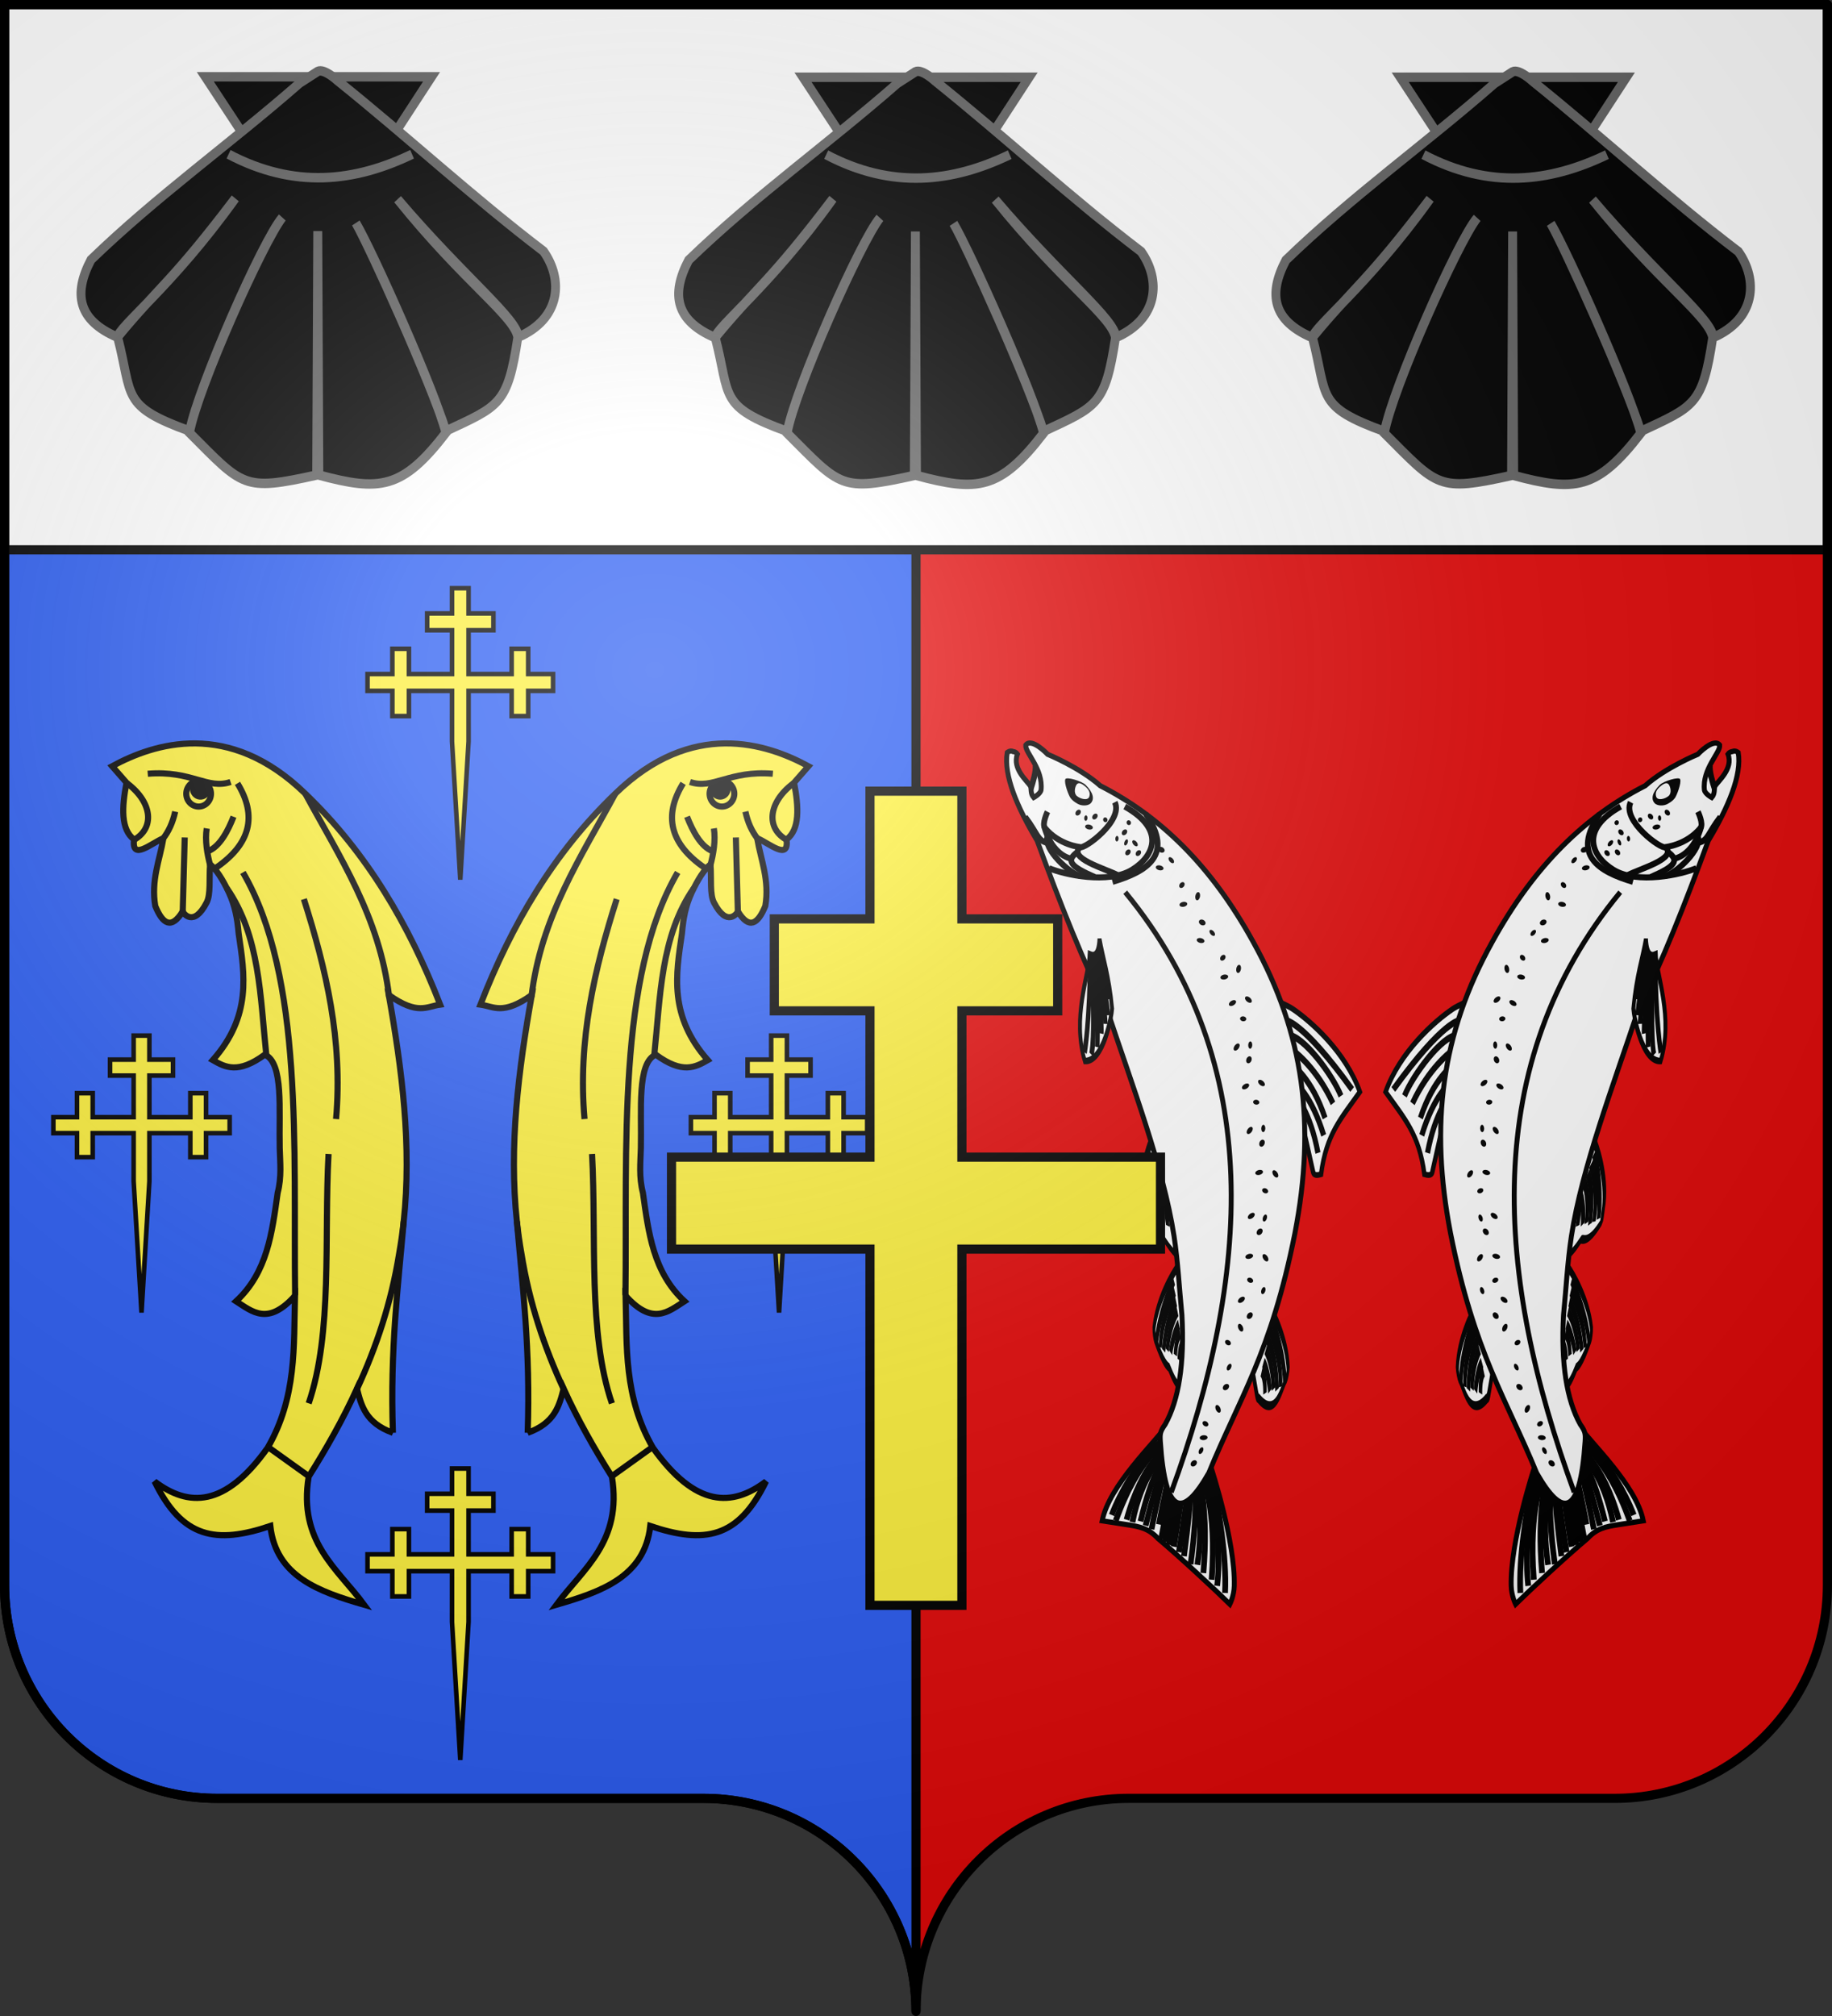<?xml version="1.0" encoding="UTF-8" standalone="no"?>
<svg
   xmlns:dc="http://purl.org/dc/elements/1.1/"
   xmlns:cc="http://creativecommons.org/ns#"
   xmlns:rdf="http://www.w3.org/1999/02/22-rdf-syntax-ns#"
   xmlns:svg="http://www.w3.org/2000/svg"
   xmlns="http://www.w3.org/2000/svg"
   xmlns:xlink="http://www.w3.org/1999/xlink"
   xmlns:sodipodi="http://sodipodi.sourceforge.net/DTD/sodipodi-0.dtd"
   xmlns:inkscape="http://www.inkscape.org/namespaces/inkscape"
   height="660"
   width="600"
   version="1.0"
   id="svg2"
   sodipodi:version="0.32"
   inkscape:version="0.92.3 (2405546, 2018-03-11)"
   sodipodi:docname="Blason de la ville de Bouligny (55).svg"
   inkscape:export-filename="/Users/fabriceantoine/Desktop/Alsace/Blason_Ferrette.png"
   inkscape:export-xdpi="72"
   inkscape:export-ydpi="72"
   inkscape:output_extension="org.inkscape.output.svg.inkscape">
  <rect width="100%" height="100%" fill="#333333" stroke="none"/>
  <sodipodi:namedview
     inkscape:window-height="1001"
     inkscape:window-width="1920"
     inkscape:pageshadow="2"
     inkscape:pageopacity="0.0"
     guidetolerance="10.0"
     gridtolerance="10.0"
     objecttolerance="10.0"
     borderopacity="1.0"
     bordercolor="#666666"
     pagecolor="#ffffff"
     id="base"
     showgrid="false"
     height="660px"
     inkscape:zoom="0.64"
     inkscape:cx="548.54915"
     inkscape:cy="361.02224"
     inkscape:window-x="-9"
     inkscape:window-y="-9"
     inkscape:current-layer="layer4"
     showguides="true"
     inkscape:guide-bbox="true"
     inkscape:window-maximized="1" />
  <desc
     id="desc4">Flag of Canton of Valais (Wallis)</desc>
  <defs
     id="defs6">
    <radialGradient
       r="300"
       fy="200.448"
       fx="285.186"
       cy="200.448"
       cx="285.186"
       gradientTransform="matrix(1.551,0,0,1.35,-152.894,151.099)"
       gradientUnits="userSpaceOnUse"
       id="radialGradient11919-0"
       xlink:href="#linearGradient2893-8"
       inkscape:collect="always" />
    <linearGradient
       id="linearGradient2893-8">
      <stop
         id="stop2895-6"
         offset="0"
         style="stop-color:white;stop-opacity:0.314;" />
      <stop
         style="stop-color:white;stop-opacity:0.251;"
         offset="0.19"
         id="stop2897-5" />
      <stop
         id="stop2901-0"
         offset="0.6"
         style="stop-color:#6b6b6b;stop-opacity:0.125;" />
      <stop
         id="stop2899-9"
         offset="1"
         style="stop-color:black;stop-opacity:0.125;" />
    </linearGradient>
  </defs>
  <g
     inkscape:groupmode="layer"
     id="layer3"
     inkscape:label="Fond écu"
     style="display:inline">
    <g
       id="layer1-24"
       inkscape:label="Calque 1"
       transform="translate(-75,-202.362)"
       style="fill:#e20909">
      <g
         style="fill:#e20909;stroke:none;display:inline"
         id="g4195"
         inkscape:label="Calque 1"
         transform="translate(2.5e-6,2.6171874e-6)">
        <path
           sodipodi:nodetypes="cssccccssc"
           d="m 375,860.862 c 0,-38.504 31.203,-69.754 69.65,-69.754 38.447,0 120.753,0 159.2,0 38.447,0 69.65,-31.25 69.65,-69.754 l 0,-517.493 -597,2e-5 -1e-5,517.493 c 0,38.504 31.203,69.754 69.65,69.754 38.447,0 120.753,0 159.2,0 38.447,0 69.65,31.25 69.65,69.754 z"
           style="fill:#e20909;fill-opacity:1;fill-rule:nonzero;stroke:none;display:inline"
           id="path4197"
           inkscape:connector-curvature="0" />
      </g>
    </g>
  </g>
  <g
     inkscape:groupmode="layer"
     id="layer4"
     inkscape:label="Meubles">
    <g
       style="display:inline"
       id="g9735">
      <g
         style="display:inline"
         inkscape:label="Fond écu"
         id="layer1-8">
        <path
           id="rect2780"
           d="m 1.5,1.5 0,517.5 c 0,38.504 31.209,69.75 69.656,69.75 38.447,-3e-5 120.741,0 159.188,0 C 268.791,588.75 300,619.996 300,658.5 l 0,-657 -298.5,0 z"
           style="fill:#2b5df2;fill-opacity:1;stroke:#000000;stroke-width:3;stroke-miterlimit:4;stroke-opacity:1;stroke-dasharray:none"
           inkscape:connector-curvature="0" />
      </g>
      <g
         inkscape:label="Meubles"
         id="layer2-6" />
    </g>
    <g
       id="g5048"
       style="fill:#000000;stroke:none"
       transform="matrix(0.175,0,0,0.175,127.929,235.104)" />
    <g
       id="layer1-2"
       inkscape:label="Calque 1"
       transform="translate(-86.429,-187.326)">
      <path
         id="path17287"
         d="m 87.929,188.826 0,178.5 597,0 0,-178.5 -597,0 z"
         style="fill:#ffffff;fill-opacity:1;fill-rule:nonzero;stroke:#000000;stroke-width:3;stroke-linecap:round;stroke-linejoin:round;stroke-miterlimit:4;stroke-opacity:1;stroke-dasharray:none;stroke-dashoffset:0;display:inline"
         inkscape:connector-curvature="0" />
    </g>
    <g
       transform="matrix(1.304,0,0,1.304,-525.403,228.859)"
       id="g4308"
       style="fill:#000000;fill-opacity:1;stroke:#646464;stroke-opacity:1">
      <g
         transform="translate(352.355,-393.022)"
         id="g4250"
         style="fill:#000000;fill-opacity:1;stroke:#646464;stroke-opacity:1;stroke-width:2.3;stroke-miterlimit:4;stroke-dasharray:none">
        <g
           id="g4252"
           inkscape:label="Fond écu"
           style="fill:#000000;fill-opacity:1;stroke:#646464;stroke-opacity:1;stroke-width:2.3;stroke-miterlimit:4;stroke-dasharray:none" />
        <g
           id="g4254"
           inkscape:label="Meubles"
           style="fill:#000000;fill-opacity:1;stroke:#646464;stroke-opacity:1;stroke-width:2.3;stroke-miterlimit:4;stroke-dasharray:none">
          <g
             style="display:inline;fill:#000000;fill-opacity:1;stroke:#646464;stroke-width:3.128;stroke-miterlimit:4;stroke-dasharray:none;stroke-opacity:1"
             transform="matrix(0.715,0,0,0.757,137.77,128.472)"
             id="g4219">
            <path
               inkscape:connector-curvature="0"
               style="fill:#000000;fill-opacity:1;fill-rule:evenodd;stroke:#646464;stroke-width:3.128;stroke-linecap:butt;stroke-linejoin:miter;stroke-miterlimit:4;stroke-dasharray:none;stroke-opacity:1"
               d="m 160.088,143.239 39.926,57.313 39.535,-57.313 h -40.384 z"
               id="path4221"
               sodipodi:nodetypes="ccccc" />
            <path
               inkscape:connector-curvature="0"
               style="fill:#000000;fill-opacity:1;fill-rule:evenodd;stroke:#646464;stroke-width:3.128;stroke-linecap:butt;stroke-linejoin:miter;stroke-miterlimit:4;stroke-dasharray:none;stroke-opacity:1"
               d="m 193.205,145.317 c -24.414,20.159 -49.987,37.339 -73.277,58.592 -6.371,11.439 -4.51,20.095 9.277,25.69 14.759,-16.923 18.769,-17.904 41.384,-46.036 -22.423,29.559 -41.451,42.844 -41.29,46.098 5.381,19.66 0.988,22.705 25.281,31.062 2.901,-14.41 25.627,-63.191 32.518,-70.813 -6.737,8.182 -29.756,56.595 -32.581,71.376 18.946,17.92 18.758,19.451 44.688,14.031 l 0.375,-80.91 0.375,80.91 c 21.424,5.42 29.314,4.79 44.656,-14.031 -3.592,-13.245 -25.625,-59.965 -31.648,-69.574 4.754,7.79 26.431,52.995 31.617,69.012 18.888,-8.358 21.702,-8.699 25.281,-31.062 -1.024,-6.998 -18.883,-18.38 -42.223,-45.815 23.118,25.668 42.651,40.11 42.316,45.753 15.187,-6.163 15.882,-19.269 8.924,-28.525 -25.178,-18.144 -47.188,-37.479 -72.368,-56.59 0,0 -4.642,-4.098 -6.931,-3.041 z"
               id="path4223"
               sodipodi:nodetypes="ccccccccccccccccccccc" />
            <path
               inkscape:connector-curvature="0"
               style="fill:#000000;fill-opacity:1;fill-rule:evenodd;stroke:#646464;stroke-width:3.128;stroke-linecap:butt;stroke-linejoin:miter;stroke-miterlimit:4;stroke-dasharray:none;stroke-opacity:1"
               d="m 168.248,168.921 c 23.134,11.519 44.287,9.173 64.465,0"
               id="path4225"
               sodipodi:nodetypes="cc" />
          </g>
        </g>
        <g
           id="g4260"
           inkscape:label="Reflet final"
           style="fill:#000000;fill-opacity:1;stroke:#646464;stroke-opacity:1;stroke-width:2.3;stroke-miterlimit:4;stroke-dasharray:none" />
        <g
           id="g4262"
           inkscape:label="Contour final"
           style="fill:#000000;fill-opacity:1;stroke:#646464;stroke-opacity:1;stroke-width:2.3;stroke-miterlimit:4;stroke-dasharray:none" />
      </g>
      <g
         transform="translate(202.255,-393.122)"
         id="g4272"
         style="fill:#000000;fill-opacity:1;stroke:#646464;stroke-opacity:1;stroke-width:2.3;stroke-miterlimit:4;stroke-dasharray:none">
        <g
           id="g4274"
           inkscape:label="Fond écu"
           style="fill:#000000;fill-opacity:1;stroke:#646464;stroke-opacity:1;stroke-width:2.3;stroke-miterlimit:4;stroke-dasharray:none" />
        <g
           id="g4276"
           inkscape:label="Meubles"
           style="fill:#000000;fill-opacity:1;stroke:#646464;stroke-opacity:1;stroke-width:2.3;stroke-miterlimit:4;stroke-dasharray:none">
          <g
             style="display:inline;fill:#000000;fill-opacity:1;stroke:#646464;stroke-width:3.128;stroke-miterlimit:4;stroke-dasharray:none;stroke-opacity:1"
             transform="matrix(0.715,0,0,0.757,137.77,128.472)"
             id="g4278">
            <path
               inkscape:connector-curvature="0"
               style="fill:#000000;fill-opacity:1;fill-rule:evenodd;stroke:#646464;stroke-width:3.128;stroke-linecap:butt;stroke-linejoin:miter;stroke-miterlimit:4;stroke-dasharray:none;stroke-opacity:1"
               d="m 160.088,143.239 39.926,57.313 39.535,-57.313 h -40.384 z"
               id="path4280"
               sodipodi:nodetypes="ccccc" />
            <path
               inkscape:connector-curvature="0"
               style="fill:#000000;fill-opacity:1;fill-rule:evenodd;stroke:#646464;stroke-width:3.128;stroke-linecap:butt;stroke-linejoin:miter;stroke-miterlimit:4;stroke-dasharray:none;stroke-opacity:1"
               d="m 193.205,145.317 c -24.414,20.159 -49.987,37.339 -73.277,58.592 -6.371,11.439 -4.51,20.095 9.277,25.69 14.759,-16.923 18.769,-17.904 41.384,-46.036 -22.423,29.559 -41.451,42.844 -41.29,46.098 5.381,19.66 0.988,22.705 25.281,31.062 2.901,-14.41 25.627,-63.191 32.518,-70.813 -6.737,8.182 -29.756,56.595 -32.581,71.376 18.946,17.92 18.758,19.451 44.688,14.031 l 0.375,-80.91 0.375,80.91 c 21.424,5.42 29.314,4.79 44.656,-14.031 -3.592,-13.245 -25.625,-59.965 -31.648,-69.574 4.754,7.79 26.431,52.995 31.617,69.012 18.888,-8.358 21.702,-8.699 25.281,-31.062 -1.024,-6.998 -18.883,-18.38 -42.223,-45.815 23.118,25.668 42.651,40.11 42.316,45.753 15.187,-6.163 15.882,-19.269 8.924,-28.525 -25.178,-18.144 -47.188,-37.479 -72.368,-56.59 0,0 -4.642,-4.098 -6.931,-3.041 z"
               id="path4282"
               sodipodi:nodetypes="ccccccccccccccccccccc" />
            <path
               inkscape:connector-curvature="0"
               style="fill:#000000;fill-opacity:1;fill-rule:evenodd;stroke:#646464;stroke-width:3.128;stroke-linecap:butt;stroke-linejoin:miter;stroke-miterlimit:4;stroke-dasharray:none;stroke-opacity:1"
               d="m 168.248,168.921 c 23.134,11.519 44.287,9.173 64.465,0"
               id="path4284"
               sodipodi:nodetypes="cc" />
          </g>
        </g>
        <g
           id="g4286"
           inkscape:label="Reflet final"
           style="fill:#000000;fill-opacity:1;stroke:#646464;stroke-opacity:1;stroke-width:2.3;stroke-miterlimit:4;stroke-dasharray:none" />
        <g
           id="g4288"
           inkscape:label="Contour final"
           style="fill:#000000;fill-opacity:1;stroke:#646464;stroke-opacity:1;stroke-width:2.3;stroke-miterlimit:4;stroke-dasharray:none" />
      </g>
      <g
         transform="translate(502.355,-393.022)"
         id="g4290"
         style="fill:#000000;fill-opacity:1;stroke:#646464;stroke-opacity:1;stroke-width:2.3;stroke-miterlimit:4;stroke-dasharray:none">
        <g
           id="g4292"
           inkscape:label="Fond écu"
           style="fill:#000000;fill-opacity:1;stroke:#646464;stroke-opacity:1;stroke-width:2.3;stroke-miterlimit:4;stroke-dasharray:none" />
        <g
           id="g4294"
           inkscape:label="Meubles"
           style="fill:#000000;fill-opacity:1;stroke:#646464;stroke-opacity:1;stroke-width:2.3;stroke-miterlimit:4;stroke-dasharray:none">
          <g
             style="display:inline;fill:#000000;fill-opacity:1;stroke:#646464;stroke-width:3.128;stroke-miterlimit:4;stroke-dasharray:none;stroke-opacity:1"
             transform="matrix(0.715,0,0,0.757,137.77,128.472)"
             id="g4296">
            <path
               inkscape:connector-curvature="0"
               style="fill:#000000;fill-opacity:1;fill-rule:evenodd;stroke:#646464;stroke-width:3.128;stroke-linecap:butt;stroke-linejoin:miter;stroke-miterlimit:4;stroke-dasharray:none;stroke-opacity:1"
               d="m 160.088,143.239 39.926,57.313 39.535,-57.313 h -40.384 z"
               id="path4298"
               sodipodi:nodetypes="ccccc" />
            <path
               inkscape:connector-curvature="0"
               style="fill:#000000;fill-opacity:1;fill-rule:evenodd;stroke:#646464;stroke-width:3.128;stroke-linecap:butt;stroke-linejoin:miter;stroke-miterlimit:4;stroke-dasharray:none;stroke-opacity:1"
               d="m 193.205,145.317 c -24.414,20.159 -49.987,37.339 -73.277,58.592 -6.371,11.439 -4.51,20.095 9.277,25.69 14.759,-16.923 18.769,-17.904 41.384,-46.036 -22.423,29.559 -41.451,42.844 -41.29,46.098 5.381,19.66 0.988,22.705 25.281,31.062 2.901,-14.41 25.627,-63.191 32.518,-70.813 -6.737,8.182 -29.756,56.595 -32.581,71.376 18.946,17.92 18.758,19.451 44.688,14.031 l 0.375,-80.91 0.375,80.91 c 21.424,5.42 29.314,4.79 44.656,-14.031 -3.592,-13.245 -25.625,-59.965 -31.648,-69.574 4.754,7.79 26.431,52.995 31.617,69.012 18.888,-8.358 21.702,-8.699 25.281,-31.062 -1.024,-6.998 -18.883,-18.38 -42.223,-45.815 23.118,25.668 42.651,40.11 42.316,45.753 15.187,-6.163 15.882,-19.269 8.924,-28.525 -25.178,-18.144 -47.188,-37.479 -72.368,-56.59 0,0 -4.642,-4.098 -6.931,-3.041 z"
               id="path4300"
               sodipodi:nodetypes="ccccccccccccccccccccc" />
            <path
               inkscape:connector-curvature="0"
               style="fill:#000000;fill-opacity:1;fill-rule:evenodd;stroke:#646464;stroke-width:3.128;stroke-linecap:butt;stroke-linejoin:miter;stroke-miterlimit:4;stroke-dasharray:none;stroke-opacity:1"
               d="m 168.248,168.921 c 23.134,11.519 44.287,9.173 64.465,0"
               id="path4302"
               sodipodi:nodetypes="cc" />
          </g>
        </g>
        <g
           id="g4304"
           inkscape:label="Reflet final"
           style="fill:#000000;fill-opacity:1;stroke:#646464;stroke-opacity:1;stroke-width:2.3;stroke-miterlimit:4;stroke-dasharray:none" />
        <g
           id="g4306"
           inkscape:label="Contour final"
           style="fill:#000000;fill-opacity:1;stroke:#646464;stroke-opacity:1;stroke-width:2.3;stroke-miterlimit:4;stroke-dasharray:none" />
      </g>
    </g>
    <g
       id="g2106">
      <g
         transform="translate(-997.5,-0.392)"
         id="g10879">
        <g
           style="stroke:#000000;stroke-width:4.931"
           transform="matrix(-0.406,0,0,0.406,3094.061,384.972)"
           id="g10822">
          <path
             style="fill:#fcef3c;stroke:#000000;stroke-width:4.931;stroke-linecap:butt;stroke-linejoin:miter;stroke-opacity:1"
             d="m 4846.996,208.115 c 22.163,-7.912 25.508,-22.207 29.002,-35.581 11.313,24.758 24.566,48.164 38.947,70.937 8.508,52.593 -23.142,73.98 -44.747,103.304 36.351,-10.558 71.112,-22.635 75.683,-63.529 43.761,14.716 71.097,9.958 93.36,-35.908 -27.238,20.545 -56.578,21.327 -91.15,-27.069 -23.645,-40.88 -21.046,-81.759 -22.097,-122.639 21.782,24.267 34.275,12.923 47.509,4.419 -25.333,-23.301 -29.04,-55.506 -33.543,-87.383 -3.351,-12.988 -1.957,-24.351 -1.668,-36.319 0.695,-30.456 -3.269,-68.515 12.009,-75.171 21.641,15.809 31.855,10.193 41.984,4.419 -31.465,-35.639 -25.783,-68.802 -20.855,-102.015 1.091,-12.562 3.002,-22.617 8.005,-33.361 5.02,-10.738 10.04,-18.268 15.06,-22.618 0.825,11.793 -0.691,24.4 2.762,30.936 10.46,20.272 18.754,8.671 19.335,7.182 8.977,14.638 16.061,10.349 22.097,-4.419 3.501,-20.515 -3.462,-36.843 -6.629,-54.69 10.104,4.254 25.838,18.517 23.754,1.105 10.791,-8.272 9.891,-25.896 6.077,-45.851 l 11.601,-13.258 c -33.823,-18.343 -93.899,-38.038 -155.784,22.097 -49.904,47.898 -83.925,106.073 -108.828,170.148 10.981,1.509 18.006,8.733 41.432,-7.734 -10.767,60.829 -18.547,121.659 -12.019,182.671 4.576,53.748 11.001,101.676 8.704,170.33 z"
             id="path10824"
             inkscape:connector-curvature="0"
             sodipodi:nodetypes="cccccccccccccccccccccccccccc" />
          <path
             style="fill:none;stroke:#000000;stroke-width:4.931;stroke-linecap:butt;stroke-linejoin:miter;stroke-opacity:1"
             d="m 4838.279,37.601 c 0.94,8.777 2.177,17.553 3.746,26.33 6.268,39.132 18.279,75.034 33.95,108.877"
             id="path10826"
             inkscape:connector-curvature="0"
             sodipodi:nodetypes="ccc" />
          <path
             style="fill:none;stroke:#000000;stroke-width:4.931;stroke-linecap:butt;stroke-linejoin:miter;stroke-opacity:1"
             d="m 4917.707,-307.3 c -27.5,50.909 -60.102,99.226 -67.692,164.071"
             id="path10828"
             inkscape:connector-curvature="0"
             sodipodi:nodetypes="cc" />
          <path
             style="fill:none;stroke:#000000;stroke-width:4.931;stroke-linecap:butt;stroke-linejoin:miter;stroke-opacity:1"
             d="m 5044.765,-323.32 c -35.237,-2.906 -48.156,13.022 -66.844,6.629"
             id="path10830"
             inkscape:connector-curvature="0"
             sodipodi:nodetypes="cc" />
          <path
             style="fill:none;stroke:#000000;stroke-width:4.931;stroke-linecap:butt;stroke-linejoin:miter;stroke-opacity:1"
             d="m 4972.397,-315.586 c -16.201,26.301 -10.424,48.939 17.125,67.949"
             id="path10832"
             inkscape:connector-curvature="0"
             sodipodi:nodetypes="cc" />
          <path
             style="fill:none;stroke:#000000;stroke-width:4.931;stroke-linecap:butt;stroke-linejoin:miter;stroke-opacity:1"
             d="m 4997.189,-279.26 c 1.556,9.569 -0.413,20.894 -2.842,29.965"
             id="path10834"
             inkscape:connector-curvature="0"
             sodipodi:nodetypes="cc" />
          <path
             style="fill:none;stroke:#000000;stroke-width:4.931;stroke-linecap:butt;stroke-linejoin:miter;stroke-opacity:1"
             d="m 5014.934,-271.945 1.605,59.51"
             id="path10836"
             inkscape:connector-curvature="0"
             sodipodi:nodetypes="cc" />
          <path
             style="fill:none;stroke:#000000;stroke-width:4.931;stroke-linecap:butt;stroke-linejoin:miter;stroke-opacity:1"
             d="m 4975.564,-288.673 c 4.433,11.333 11.096,24.249 20.693,27.845 m 26.38,-31.967 c 1.952,8.917 5.324,16.13 9.88,21.923"
             id="path10838"
             inkscape:connector-curvature="0"
             sodipodi:nodetypes="cccc" />
          <path
             style="fill:none;stroke:#000000;stroke-width:4.931;stroke-linecap:butt;stroke-linejoin:miter;stroke-opacity:1"
             d="m 5061.338,-315.586 c -20.664,15.57 -22.38,36.622 -4.867,45.903"
             id="path10840"
             inkscape:connector-curvature="0"
             sodipodi:nodetypes="cc" />
          <path
             style="fill:none;stroke:#000000;stroke-width:4.931;stroke-linecap:butt;stroke-linejoin:miter;stroke-opacity:1"
             d="m 4918.811,-222.226 c -17.761,55.979 -31.53,113.331 -25.964,177.329"
             id="path10842"
             inkscape:connector-curvature="0"
             sodipodi:nodetypes="cc" />
          <path
             style="fill:none;stroke:#000000;stroke-width:4.931;stroke-linecap:butt;stroke-linejoin:miter;stroke-opacity:1"
             d="m 4980.983,-231.065 c -26.873,38.746 -26.893,87.596 -31.893,134.792"
             id="path10844"
             inkscape:connector-curvature="0"
             sodipodi:nodetypes="cc" />
          <path
             style="fill:none;stroke:#000000;stroke-width:4.931;stroke-linecap:butt;stroke-linejoin:miter;stroke-opacity:1"
             d="m 4967.978,-243.771 c -49.244,84.635 -40.631,223.243 -42.095,340.895"
             id="path10846"
             inkscape:connector-curvature="0"
             sodipodi:nodetypes="cc" />
          <path
             style="fill:none;stroke:#000000;stroke-width:4.931;stroke-linecap:butt;stroke-linejoin:miter;stroke-opacity:1"
             d="M 4914.944,184.36 C 4895.486,127.298 4902.559,51.508 4898.924,-16.723"
             id="path10848"
             inkscape:connector-curvature="0"
             sodipodi:nodetypes="cc" />
          <path
             style="fill:none;stroke:#000000;stroke-width:4.931;stroke-linecap:butt;stroke-linejoin:miter;stroke-opacity:1"
             d="m 4914.392,243.47 33.146,-23.754"
             id="path10850"
             inkscape:connector-curvature="0" />
          <path
             style="fill:none;stroke:#000000;stroke-width:4.931;stroke-miterlimit:4;stroke-opacity:1"
             d="m 4994.237,-310.389 c 1.699,-5.432 7.318,-8.405 12.55,-6.641 5.232,1.764 8.097,7.597 6.398,13.028 -1.697,5.425 -7.305,8.399 -12.542,6.644 -5.24,-1.766 -8.105,-7.599 -6.406,-13.031 z"
             id="path10852"
             inkscape:connector-curvature="0"
             sodipodi:nodetypes="ssscs" />
          <path
             sodipodi:nodetypes="ssscs"
             inkscape:connector-curvature="0"
             id="path10854"
             d="m 4996.534,-313.072 c 1.026,-3.281 4.42,-5.077 7.581,-4.011 3.161,1.065 4.891,4.589 3.865,7.869 -1.025,3.277 -4.413,5.073 -7.576,4.013 -3.165,-1.067 -4.896,-4.59 -3.869,-7.871 z"
             style="fill:#000000;stroke:#000000;stroke-width:4.931;stroke-miterlimit:4;stroke-opacity:1" />
        </g>
        <g
           id="g10804"
           transform="matrix(0.406,0,0,0.406,-797.56,384.972)"
           style="stroke:#000000;stroke-width:4.931">
          <path
             sodipodi:nodetypes="cccccccccccccccccccccccccccc"
             inkscape:connector-curvature="0"
             id="path10784"
             d="m 4846.996,208.115 c 22.163,-7.912 25.508,-22.207 29.002,-35.581 11.313,24.758 24.566,48.164 38.947,70.937 8.508,52.593 -23.142,73.98 -44.747,103.304 36.351,-10.558 71.112,-22.635 75.683,-63.529 43.761,14.716 71.097,9.958 93.36,-35.908 -27.238,20.545 -56.578,21.327 -91.15,-27.069 -23.645,-40.88 -21.046,-81.759 -22.097,-122.639 21.782,24.267 34.275,12.923 47.509,4.419 -25.333,-23.301 -29.04,-55.506 -33.543,-87.383 -3.351,-12.988 -1.957,-24.351 -1.668,-36.319 0.695,-30.456 -3.269,-68.515 12.009,-75.171 21.641,15.809 31.855,10.193 41.984,4.419 -31.465,-35.639 -25.783,-68.802 -20.855,-102.015 1.091,-12.562 3.002,-22.617 8.005,-33.361 5.02,-10.738 10.04,-18.268 15.06,-22.618 0.825,11.793 -0.691,24.4 2.762,30.936 10.46,20.272 18.754,8.671 19.335,7.182 8.977,14.638 16.061,10.349 22.097,-4.419 3.501,-20.515 -3.462,-36.843 -6.629,-54.69 10.104,4.254 25.838,18.517 23.754,1.105 10.791,-8.272 9.891,-25.896 6.077,-45.851 l 11.601,-13.258 c -33.823,-18.343 -93.899,-38.038 -155.784,22.097 -49.904,47.898 -83.925,106.073 -108.828,170.148 10.981,1.509 18.006,8.733 41.432,-7.734 -10.767,60.829 -18.547,121.659 -12.019,182.671 4.576,53.748 11.001,101.676 8.704,170.33 z"
             style="fill:#fcef3c;stroke:#000000;stroke-width:4.931;stroke-linecap:butt;stroke-linejoin:miter;stroke-opacity:1" />
          <path
             sodipodi:nodetypes="ccc"
             inkscape:connector-curvature="0"
             id="path10760"
             d="m 4838.279,37.601 c 0.94,8.777 2.177,17.553 3.746,26.33 6.268,39.132 18.279,75.034 33.95,108.877"
             style="fill:none;stroke:#000000;stroke-width:4.931;stroke-linecap:butt;stroke-linejoin:miter;stroke-opacity:1" />
          <path
             sodipodi:nodetypes="cc"
             inkscape:connector-curvature="0"
             id="path10762"
             d="m 4917.707,-307.3 c -27.5,50.909 -60.102,99.226 -67.692,164.071"
             style="fill:none;stroke:#000000;stroke-width:4.931;stroke-linecap:butt;stroke-linejoin:miter;stroke-opacity:1" />
          <path
             sodipodi:nodetypes="cc"
             inkscape:connector-curvature="0"
             id="path10764"
             d="m 5044.765,-323.32 c -35.237,-2.906 -48.156,13.022 -66.844,6.629"
             style="fill:none;stroke:#000000;stroke-width:4.931;stroke-linecap:butt;stroke-linejoin:miter;stroke-opacity:1" />
          <path
             sodipodi:nodetypes="cc"
             inkscape:connector-curvature="0"
             id="path10766"
             d="m 4972.397,-315.586 c -16.201,26.301 -10.424,48.939 17.125,67.949"
             style="fill:none;stroke:#000000;stroke-width:4.931;stroke-linecap:butt;stroke-linejoin:miter;stroke-opacity:1" />
          <path
             sodipodi:nodetypes="cc"
             inkscape:connector-curvature="0"
             id="path10768"
             d="m 4997.189,-279.26 c 1.556,9.569 -0.413,20.894 -2.842,29.965"
             style="fill:none;stroke:#000000;stroke-width:4.931;stroke-linecap:butt;stroke-linejoin:miter;stroke-opacity:1" />
          <path
             sodipodi:nodetypes="cc"
             inkscape:connector-curvature="0"
             id="path10770"
             d="m 5014.934,-271.945 1.605,59.51"
             style="fill:none;stroke:#000000;stroke-width:4.931;stroke-linecap:butt;stroke-linejoin:miter;stroke-opacity:1" />
          <path
             sodipodi:nodetypes="cccc"
             inkscape:connector-curvature="0"
             id="path10772"
             d="m 4975.564,-288.673 c 4.433,11.333 11.096,24.249 20.693,27.845 m 26.38,-31.967 c 1.952,8.917 5.324,16.13 9.88,21.923"
             style="fill:none;stroke:#000000;stroke-width:4.931;stroke-linecap:butt;stroke-linejoin:miter;stroke-opacity:1" />
          <path
             sodipodi:nodetypes="cc"
             inkscape:connector-curvature="0"
             id="path10774"
             d="m 5061.338,-315.586 c -20.664,15.57 -22.38,36.622 -4.867,45.903"
             style="fill:none;stroke:#000000;stroke-width:4.931;stroke-linecap:butt;stroke-linejoin:miter;stroke-opacity:1" />
          <path
             sodipodi:nodetypes="cc"
             inkscape:connector-curvature="0"
             id="path10776"
             d="m 4918.811,-222.226 c -17.761,55.979 -31.53,113.331 -25.964,177.329"
             style="fill:none;stroke:#000000;stroke-width:4.931;stroke-linecap:butt;stroke-linejoin:miter;stroke-opacity:1" />
          <path
             sodipodi:nodetypes="cc"
             inkscape:connector-curvature="0"
             id="path10778"
             d="m 4980.983,-231.065 c -26.873,38.746 -26.893,87.596 -31.893,134.792"
             style="fill:none;stroke:#000000;stroke-width:4.931;stroke-linecap:butt;stroke-linejoin:miter;stroke-opacity:1" />
          <path
             sodipodi:nodetypes="cc"
             inkscape:connector-curvature="0"
             id="path10780"
             d="m 4967.978,-243.771 c -49.244,84.635 -40.631,223.243 -42.095,340.895"
             style="fill:none;stroke:#000000;stroke-width:4.931;stroke-linecap:butt;stroke-linejoin:miter;stroke-opacity:1" />
          <path
             sodipodi:nodetypes="cc"
             inkscape:connector-curvature="0"
             id="path10782"
             d="M 4914.944,184.36 C 4895.486,127.298 4902.559,51.508 4898.924,-16.723"
             style="fill:none;stroke:#000000;stroke-width:4.931;stroke-linecap:butt;stroke-linejoin:miter;stroke-opacity:1" />
          <path
             inkscape:connector-curvature="0"
             id="path10786"
             d="m 4914.392,243.47 33.146,-23.754"
             style="fill:none;stroke:#000000;stroke-width:4.931;stroke-linecap:butt;stroke-linejoin:miter;stroke-opacity:1" />
          <path
             sodipodi:nodetypes="ssscs"
             inkscape:connector-curvature="0"
             id="path10788"
             d="m 4994.237,-310.389 c 1.699,-5.432 7.318,-8.405 12.55,-6.641 5.232,1.764 8.097,7.597 6.398,13.028 -1.697,5.425 -7.305,8.399 -12.542,6.644 -5.24,-1.766 -8.105,-7.599 -6.406,-13.031 z"
             style="fill:none;stroke:#000000;stroke-width:4.931;stroke-miterlimit:4;stroke-opacity:1" />
          <path
             style="fill:#000000;stroke:#000000;stroke-width:4.931;stroke-miterlimit:4;stroke-opacity:1"
             d="m 4996.534,-313.072 c 1.026,-3.281 4.42,-5.077 7.581,-4.011 3.161,1.065 4.891,4.589 3.865,7.869 -1.025,3.277 -4.413,5.073 -7.576,4.013 -3.165,-1.067 -4.896,-4.59 -3.869,-7.871 z"
             id="path10791"
             inkscape:connector-curvature="0"
             sodipodi:nodetypes="ssscs" />
        </g>
      </g>
      <g
         transform="translate(-1000)"
         id="g10915">
        <path
           inkscape:connector-curvature="0"
           style="fill:#fcef3c;fill-opacity:1;stroke:#000000;stroke-width:1.5;stroke-miterlimit:4;stroke-dasharray:none;stroke-opacity:1"
           sodipodi:nodetypes="cccccccccccccccccccccccccccccccccccccc"
           id="path2305"
           d="m 1252.572,370.974 h -13.404 v 7.852 h -5.155 v -7.852 h -7.733 v -5.235 h 7.733 v -7.852 h 5.155 v 7.852 h 13.404 v -13.61 h -7.733 v -5.235 h 7.733 v -7.852 h 5.155 v 7.852 h 7.733 v 5.235 h -7.733 v 13.61 h 13.404 v -7.852 h 5.155 v 7.852 h 7.733 v 5.235 h -7.733 v 7.852 h -5.155 v -7.852 h -13.404 v 15.757 l -2.578,42.977 -2.578,-42.977 z" />
        <path
           inkscape:connector-curvature="0"
           style="fill:#fcef3c;fill-opacity:1;stroke:#000000;stroke-width:1.5;stroke-miterlimit:4;stroke-dasharray:none;stroke-opacity:1"
           sodipodi:nodetypes="cccccccccccccccccccccccccccccccccccccc"
           id="path2355"
           d="m 1043.772,370.974 h -13.404 v 7.852 h -5.155 v -7.852 h -7.733 v -5.235 h 7.733 v -7.852 h 5.155 v 7.852 h 13.404 v -13.61 h -7.733 v -5.235 h 7.733 v -7.852 h 5.155 v 7.852 h 7.733 v 5.235 h -7.733 v 13.61 h 13.404 v -7.852 h 5.155 v 7.852 h 7.733 v 5.235 h -7.733 v 7.852 h -5.155 v -7.852 h -13.404 v 15.757 l -2.578,42.977 -2.578,-42.977 z" />
      </g>
      <g
         transform="translate(-1000,-5e-6)"
         id="g10919">
        <path
           d="m 1148.037,226.173 h -14.106 v 8.263 h -5.425 v -8.263 h -8.138 v -5.509 h 8.138 v -8.263 h 5.425 v 8.263 h 14.106 v -14.323 h -8.138 v -5.509 h 8.138 v -8.263 h 5.425 v 8.263 h 8.138 v 5.509 h -8.138 v 14.323 h 14.106 v -8.263 h 5.425 v 8.263 h 8.138 v 5.509 h -8.138 v 8.263 h -5.425 v -8.263 h -14.106 v 16.582 l -2.713,45.227 -2.713,-45.227 z"
           id="path2295"
           sodipodi:nodetypes="cccccccccccccccccccccccccccccccccccccc"
           style="fill:#fcef3c;fill-opacity:1;stroke:#000000;stroke-width:1.5;stroke-miterlimit:4;stroke-dasharray:none;stroke-opacity:1"
           inkscape:connector-curvature="0" />
        <path
           style="fill:#fcef3c;fill-opacity:1;stroke:#000000;stroke-width:1.5;stroke-miterlimit:4;stroke-dasharray:none;stroke-opacity:1"
           sodipodi:nodetypes="cccccccccccccccccccccccccccccccccccccc"
           id="path2309"
           d="m 1148.037,514.373 h -14.106 v 8.263 h -5.425 v -8.263 h -8.138 v -5.509 h 8.138 v -8.263 h 5.425 v 8.263 h 14.106 v -14.323 h -8.138 v -5.509 h 8.138 v -8.263 h 5.425 v 8.263 h 8.138 v 5.509 h -8.138 v 14.323 h 14.106 v -8.263 h 5.425 v 8.263 h 8.138 v 5.509 h -8.138 v 8.263 h -5.425 v -8.263 h -14.106 v 16.582 l -2.713,45.227 -2.713,-45.227 z"
           inkscape:connector-curvature="0" />
      </g>
    </g>
    <g
       transform="matrix(0.958,0,0,0.958,-750.617,98.426)"
       id="g1882">
      <g
         id="g7777"
         style="display:inline"
         transform="matrix(0.922,0.353,-0.336,0.97,1207.555,-169.654)">
        <g
           style="fill:none;stroke:#000000;stroke-width:4.764;stroke-miterlimit:4;stroke-dasharray:none"
           inkscape:transform-center-y="-9.4757472"
           inkscape:transform-center-x="-45.212333"
           id="g4458"
           transform="matrix(0.072,0.442,-0.468,-0.424,256.911,60.734)">
          <path
             inkscape:connector-curvature="0"
             sodipodi:nodetypes="ccsccc"
             id="path4460"
             d="m 1292.388,486.118 c 9.806,2.25 35.701,5.555 47.707,-1.144 1.229,-1.199 6.98,-3.997 6.779,-5.227 -2.386,-14.618 -11.344,-18.436 -12.542,-19.778 -3.498,-14.988 -8.208,-15.324 -8.208,-15.324 -2.629,-1.43 -3.38,7.816 -18.706,11.131"
             style="fill:#ffffff;fill-opacity:1;fill-rule:evenodd;stroke:#000000;stroke-width:4.101;stroke-linecap:butt;stroke-linejoin:miter;stroke-miterlimit:4;stroke-dasharray:none;stroke-opacity:1" />
          <path
             inkscape:connector-curvature="0"
             sodipodi:nodetypes="cc"
             id="path4462"
             d="m 1303.342,480.416 c 26.992,1.912 34.93,-6.883 34.93,-6.883"
             style="fill:none;stroke:#000000;stroke-width:4.764;stroke-linecap:butt;stroke-linejoin:miter;stroke-miterlimit:4;stroke-dasharray:none;stroke-opacity:1" />
          <path
             inkscape:connector-curvature="0"
             style="fill:none;stroke:#000000;stroke-width:4.764;stroke-linecap:butt;stroke-linejoin:miter;stroke-miterlimit:4;stroke-dasharray:none;stroke-opacity:1"
             d="m 1300.978,484.752 c 31.722,1.052 40.91,-6.636 40.91,-6.636"
             id="path4464"
             sodipodi:nodetypes="cc" />
          <path
             inkscape:connector-curvature="0"
             style="fill:none;stroke:#000000;stroke-width:4.764;stroke-linecap:butt;stroke-linejoin:miter;stroke-miterlimit:4;stroke-dasharray:none;stroke-opacity:1"
             d="m 1304.937,475.943 c 17.969,2.551 30.507,-6.122 30.507,-6.122"
             id="path4466"
             sodipodi:nodetypes="cc" />
          <path
             inkscape:connector-curvature="0"
             sodipodi:nodetypes="cc"
             id="path4468"
             d="m 1306.382,471.627 c 15.051,2.15 24.564,-4.625 24.564,-4.625"
             style="fill:none;stroke:#000000;stroke-width:4.764;stroke-linecap:butt;stroke-linejoin:miter;stroke-miterlimit:4;stroke-dasharray:none;stroke-opacity:1" />
          <path
             inkscape:connector-curvature="0"
             style="fill:none;stroke:#000000;stroke-width:4.764;stroke-linecap:butt;stroke-linejoin:miter;stroke-miterlimit:4;stroke-dasharray:none;stroke-opacity:1"
             d="m 1308.722,466.067 c 10.752,1.623 18.94,-2.522 18.94,-2.522"
             id="path4470"
             sodipodi:nodetypes="cc" />
          <path
             inkscape:connector-curvature="0"
             sodipodi:nodetypes="cc"
             id="path4472"
             d="m 1310.173,462.056 c 6.472,2.015 12.492,-3.312 12.492,-3.312"
             style="fill:none;stroke:#000000;stroke-width:4.764;stroke-linecap:butt;stroke-linejoin:miter;stroke-miterlimit:4;stroke-dasharray:none;stroke-opacity:1" />
          <path
             inkscape:connector-curvature="0"
             style="fill:none;stroke:#000000;stroke-width:4.764;stroke-linecap:butt;stroke-linejoin:miter;stroke-miterlimit:4;stroke-dasharray:none;stroke-opacity:1"
             d="m 1311.444,456.671 c 4.005,1.145 8.218,-2.614 8.218,-2.614"
             id="path4474"
             sodipodi:nodetypes="cc" />
        </g>
        <g
           style="fill:none;stroke:#000000;stroke-width:4.764;stroke-miterlimit:4;stroke-dasharray:none"
           transform="matrix(-0.025,0.447,-0.366,-0.514,355.517,134.715)"
           id="g4440">
          <path
             style="fill:#ffffff;fill-opacity:1;fill-rule:evenodd;stroke:#000000;stroke-width:4.101;stroke-linecap:butt;stroke-linejoin:miter;stroke-miterlimit:4;stroke-dasharray:none;stroke-opacity:1"
             d="m 1292.388,486.118 c 9.806,2.25 35.701,5.555 47.707,-1.144 1.229,-1.199 2.132,-3.624 1.931,-4.854 -2.386,-14.618 -6.496,-18.809 -7.694,-20.151 -3.498,-14.988 -8.208,-15.324 -8.208,-15.324 -2.629,-1.43 -3.38,7.816 -18.706,11.131"
             id="path4442"
             sodipodi:nodetypes="ccsccc"
             inkscape:connector-curvature="0" />
          <path
             style="fill:none;stroke:#000000;stroke-width:4.764;stroke-linecap:butt;stroke-linejoin:miter;stroke-miterlimit:4;stroke-dasharray:none;stroke-opacity:1"
             d="m 1303.342,480.416 c 26.992,1.912 34.93,-6.883 34.93,-6.883"
             id="path4444"
             sodipodi:nodetypes="cc"
             inkscape:connector-curvature="0" />
          <path
             sodipodi:nodetypes="cc"
             id="path4446"
             d="m 1300.978,484.752 c 31.722,1.052 40.91,-6.636 40.91,-6.636"
             style="fill:none;stroke:#000000;stroke-width:4.764;stroke-linecap:butt;stroke-linejoin:miter;stroke-miterlimit:4;stroke-dasharray:none;stroke-opacity:1"
             inkscape:connector-curvature="0" />
          <path
             sodipodi:nodetypes="cc"
             id="path4448"
             d="m 1304.937,475.943 c 17.969,2.551 30.507,-6.122 30.507,-6.122"
             style="fill:none;stroke:#000000;stroke-width:4.764;stroke-linecap:butt;stroke-linejoin:miter;stroke-miterlimit:4;stroke-dasharray:none;stroke-opacity:1"
             inkscape:connector-curvature="0" />
          <path
             style="fill:none;stroke:#000000;stroke-width:4.764;stroke-linecap:butt;stroke-linejoin:miter;stroke-miterlimit:4;stroke-dasharray:none;stroke-opacity:1"
             d="m 1306.382,471.627 c 15.051,2.15 24.564,-4.625 24.564,-4.625"
             id="path4450"
             sodipodi:nodetypes="cc"
             inkscape:connector-curvature="0" />
          <path
             sodipodi:nodetypes="cc"
             id="path4452"
             d="m 1308.722,466.067 c 10.752,1.623 18.94,-2.522 18.94,-2.522"
             style="fill:none;stroke:#000000;stroke-width:4.764;stroke-linecap:butt;stroke-linejoin:miter;stroke-miterlimit:4;stroke-dasharray:none;stroke-opacity:1"
             inkscape:connector-curvature="0" />
          <path
             style="fill:none;stroke:#000000;stroke-width:4.764;stroke-linecap:butt;stroke-linejoin:miter;stroke-miterlimit:4;stroke-dasharray:none;stroke-opacity:1"
             d="m 1310.173,462.056 c 6.472,2.015 12.492,-3.312 12.492,-3.312"
             id="path4454"
             sodipodi:nodetypes="cc"
             inkscape:connector-curvature="0" />
          <path
             sodipodi:nodetypes="cc"
             id="path4456"
             d="m 1311.444,456.671 c 4.005,1.145 8.218,-2.614 8.218,-2.614"
             style="fill:none;stroke:#000000;stroke-width:4.764;stroke-linecap:butt;stroke-linejoin:miter;stroke-miterlimit:4;stroke-dasharray:none;stroke-opacity:1"
             inkscape:connector-curvature="0" />
        </g>
        <g
           style="fill:none;stroke:#000000;stroke-width:4.764;stroke-miterlimit:4;stroke-dasharray:none"
           id="g4476"
           transform="matrix(0.283,0.347,-0.006,-0.631,-183.357,321.898)">
          <path
             inkscape:connector-curvature="0"
             sodipodi:nodetypes="ccccc"
             id="path4478"
             d="m 1292.388,486.118 c 9.806,2.25 35.701,5.555 47.707,-1.144 1.229,-1.199 2.132,-3.624 1.931,-4.854 -2.291,-6.224 3.784,-19.554 -24.649,-28 -2.629,-1.43 -2.748,-0.63 -18.074,2.686"
             style="fill:#ffffff;fill-opacity:1;fill-rule:evenodd;stroke:#000000;stroke-width:4.101;stroke-linecap:butt;stroke-linejoin:miter;stroke-miterlimit:4;stroke-dasharray:none;stroke-opacity:1" />
          <path
             inkscape:connector-curvature="0"
             sodipodi:nodetypes="cc"
             id="path4480"
             d="m 1303.342,480.416 c 26.992,1.912 34.93,-6.883 34.93,-6.883"
             style="fill:none;stroke:#000000;stroke-width:4.764;stroke-linecap:butt;stroke-linejoin:miter;stroke-miterlimit:4;stroke-dasharray:none;stroke-opacity:1" />
          <path
             inkscape:connector-curvature="0"
             style="fill:none;stroke:#000000;stroke-width:4.764;stroke-linecap:butt;stroke-linejoin:miter;stroke-miterlimit:4;stroke-dasharray:none;stroke-opacity:1"
             d="m 1300.978,484.752 c 31.722,1.052 40.91,-6.636 40.91,-6.636"
             id="path4482"
             sodipodi:nodetypes="cc" />
          <path
             inkscape:connector-curvature="0"
             style="fill:none;stroke:#000000;stroke-width:4.764;stroke-linecap:butt;stroke-linejoin:miter;stroke-miterlimit:4;stroke-dasharray:none;stroke-opacity:1"
             d="m 1304.937,475.943 c 17.969,2.551 30.507,-6.122 30.507,-6.122"
             id="path4484"
             sodipodi:nodetypes="cc" />
          <path
             inkscape:connector-curvature="0"
             sodipodi:nodetypes="cc"
             id="path4486"
             d="m 1306.382,471.627 c 15.051,2.15 24.564,-4.625 24.564,-4.625"
             style="fill:none;stroke:#000000;stroke-width:4.764;stroke-linecap:butt;stroke-linejoin:miter;stroke-miterlimit:4;stroke-dasharray:none;stroke-opacity:1" />
          <path
             inkscape:connector-curvature="0"
             style="fill:none;stroke:#000000;stroke-width:4.764;stroke-linecap:butt;stroke-linejoin:miter;stroke-miterlimit:4;stroke-dasharray:none;stroke-opacity:1"
             d="m 1308.722,466.067 c 10.752,1.623 18.94,-2.522 18.94,-2.522"
             id="path4488"
             sodipodi:nodetypes="cc" />
          <path
             inkscape:connector-curvature="0"
             sodipodi:nodetypes="cc"
             id="path4490"
             d="m 1310.173,462.056 c 6.472,2.015 12.492,-3.312 12.492,-3.312"
             style="fill:none;stroke:#000000;stroke-width:4.764;stroke-linecap:butt;stroke-linejoin:miter;stroke-miterlimit:4;stroke-dasharray:none;stroke-opacity:1" />
        </g>
        <g
           style="fill:none;stroke:#000000;stroke-width:2.736;stroke-miterlimit:4;stroke-dasharray:none"
           inkscape:transform-center-y="-30.345715"
           inkscape:transform-center-x="-61.142049"
           transform="matrix(-0.24,0.706,-0.625,-0.386,747.125,-264.332)"
           id="g4550">
          <path
             sodipodi:nodetypes="csccsc"
             id="path4526"
             d="m 1174.897,511.353 c -0.597,-1.116 -4.159,-8.384 -5.009,-11.032 -3.478,-10.832 -7.743,-32.576 -1.887,-49.602 14.944,-0.586 24.543,0.458 37.828,-9.117 0.768,0.526 3.276,1.902 2.373,3.607 l -15.641,29.553"
             style="fill:#ffffff;fill-opacity:1;fill-rule:evenodd;stroke:#000000;stroke-width:2.356;stroke-linecap:butt;stroke-linejoin:miter;stroke-miterlimit:4;stroke-dasharray:none;stroke-opacity:1"
             inkscape:connector-curvature="0" />
          <path
             sodipodi:nodetypes="cc"
             id="path4528"
             d="m 1175.799,499.619 c 0,0 -6.293,-6.047 -5.56,-45.262"
             style="fill:none;stroke:#000000;stroke-width:2.736;stroke-linecap:butt;stroke-linejoin:miter;stroke-miterlimit:4;stroke-dasharray:none;stroke-opacity:1"
             inkscape:connector-curvature="0" />
          <path
             style="fill:none;stroke:#000000;stroke-width:2.736;stroke-linecap:butt;stroke-linejoin:miter;stroke-miterlimit:4;stroke-dasharray:none;stroke-opacity:1"
             d="m 1179.078,494.481 c -5.745,-5.733 -5.579,-28.711 -2.835,-37.754"
             id="path4530"
             sodipodi:nodetypes="cc"
             inkscape:connector-curvature="0" />
          <path
             sodipodi:nodetypes="cc"
             id="path4532"
             d="m 1181.151,486.66 c 0,0 -3.595,-12.958 0.199,-29.06"
             style="fill:none;stroke:#000000;stroke-width:2.736;stroke-linecap:butt;stroke-linejoin:miter;stroke-miterlimit:4;stroke-dasharray:none;stroke-opacity:1"
             inkscape:connector-curvature="0" />
          <path
             style="fill:none;stroke:#000000;stroke-width:2.736;stroke-linecap:butt;stroke-linejoin:miter;stroke-miterlimit:4;stroke-dasharray:none;stroke-opacity:1"
             d="m 1185.84,483.826 c 0,0 -3.644,-10.974 2.633,-27.451"
             id="path4534"
             sodipodi:nodetypes="cc"
             inkscape:connector-curvature="0" />
          <path
             inkscape:transform-center-y="17.204263"
             inkscape:transform-center-x="20.714286"
             sodipodi:nodetypes="cc"
             id="path4536"
             d="m 1189.836,477.763 c 0,0 -2.784,-9.53 4.036,-25.909"
             style="fill:none;stroke:#000000;stroke-width:2.736;stroke-linecap:butt;stroke-linejoin:miter;stroke-miterlimit:4;stroke-dasharray:none;stroke-opacity:1"
             inkscape:connector-curvature="0" />
          <path
             inkscape:transform-center-y="6.6590296"
             inkscape:transform-center-x="22.033239"
             style="fill:none;stroke:#000000;stroke-width:2.736;stroke-linecap:butt;stroke-linejoin:miter;stroke-miterlimit:4;stroke-dasharray:none;stroke-opacity:1"
             d="m 1193.316,473.864 c 0,0 -1.05,-10.166 7.679,-24.918"
             id="path4538"
             sodipodi:nodetypes="cc"
             inkscape:connector-curvature="0" />
        </g>
        <path
           sodipodi:nodetypes="cssc"
           id="path4626"
           d="m 41.882,323.359 c 0.946,1.537 1.095,6.078 1.116,7.565 0.011,0.744 -0.085,2.124 0.394,3.415 0.479,1.291 6.454,0.284 3.87,-11.381"
           style="fill:#ffffff;fill-opacity:1;fill-rule:evenodd;stroke:#000000;stroke-width:2;stroke-linecap:butt;stroke-linejoin:miter;stroke-miterlimit:4;stroke-dasharray:none;stroke-opacity:1"
           inkscape:connector-curvature="0" />
        <g
           style="fill:none;stroke:#000000;stroke-width:4.73;stroke-miterlimit:4;stroke-dasharray:none"
           transform="matrix(-0.292,0.305,-0.305,-0.292,679.107,231.387)"
           id="g4687">
          <path
             style="fill:#ffffff;fill-opacity:1;fill-rule:evenodd;stroke:#000000;stroke-width:4.072;stroke-linecap:butt;stroke-linejoin:miter;stroke-miterlimit:4;stroke-dasharray:none;stroke-opacity:1"
             d="m 1314.395,380.968 c 0,0 7.612,-60.491 23.812,-91.237 3.659,-6.945 9.577,-11.237 9.577,-11.237 5.334,14.157 20.615,51.524 30.455,72.509 3.44,10.494 9.265,14.854 17.958,20.859 l 17.2,11.881 c -17.616,22.408 -64.992,35.365 -82.636,44.157 l 14.588,-48.758 z"
             id="path4639"
             sodipodi:nodetypes="ccccccccc"
             inkscape:connector-curvature="0" />
          <path
             style="fill:none;stroke:#000000;stroke-width:4.73;stroke-linecap:butt;stroke-linejoin:miter;stroke-miterlimit:4;stroke-dasharray:none;stroke-opacity:1"
             d="m 1315.876,379.884 c 6.893,-30.603 17.782,-66.934 31.577,-91.734"
             id="path4641"
             sodipodi:nodetypes="cc"
             inkscape:connector-curvature="0" />
          <path
             sodipodi:nodetypes="cc"
             id="path4643"
             d="m 1320.004,379.006 c 0,0 6.224,-44.549 30.803,-82.981"
             style="fill:none;stroke:#000000;stroke-width:4.73;stroke-linecap:butt;stroke-linejoin:miter;stroke-miterlimit:4;stroke-dasharray:none;stroke-opacity:1"
             inkscape:connector-curvature="0" />
          <path
             style="fill:none;stroke:#000000;stroke-width:4.73;stroke-linecap:butt;stroke-linejoin:miter;stroke-miterlimit:4;stroke-dasharray:none;stroke-opacity:1"
             d="m 1324.407,378.537 c 0,0 -1.124,-26.858 28.382,-76.177"
             id="path4645"
             sodipodi:nodetypes="cc"
             inkscape:connector-curvature="0" />
          <path
             sodipodi:nodetypes="cc"
             id="path4647"
             d="m 1330.845,380.386 c 0,0 2.782,-16.168 32.122,-59.437"
             style="fill:none;stroke:#000000;stroke-width:4.73;stroke-linecap:butt;stroke-linejoin:miter;stroke-miterlimit:4;stroke-dasharray:none;stroke-opacity:1"
             inkscape:connector-curvature="0" />
          <path
             style="fill:none;stroke:#000000;stroke-width:4.73;stroke-linecap:butt;stroke-linejoin:miter;stroke-miterlimit:4;stroke-dasharray:none;stroke-opacity:1"
             d="m 1326.883,378.71 c 0,0 3.719,-25.975 29.702,-68.623"
             id="path4649"
             sodipodi:nodetypes="cc"
             inkscape:connector-curvature="0" />
          <path
             sodipodi:nodetypes="cc"
             id="path4651"
             d="m 1329.277,380.159 c 0,0 7.16,-31.37 28.903,-62.11"
             style="fill:none;stroke:#000000;stroke-width:4.73;stroke-linecap:butt;stroke-linejoin:miter;stroke-miterlimit:4;stroke-dasharray:none;stroke-opacity:1"
             inkscape:connector-curvature="0" />
          <path
             style="fill:none;stroke:#000000;stroke-width:4.73;stroke-linecap:butt;stroke-linejoin:miter;stroke-miterlimit:4;stroke-dasharray:none;stroke-opacity:1"
             d="m 1334.009,381.578 c 0,0 24.32,-35.536 33.485,-47.838"
             id="path4653"
             sodipodi:nodetypes="cc"
             inkscape:connector-curvature="0" />
          <path
             style="fill:none;stroke:#000000;stroke-width:4.73;stroke-linecap:butt;stroke-linejoin:miter;stroke-miterlimit:4;stroke-dasharray:none;stroke-opacity:1"
             d="m 1333.074,380.891 c 0,0 2.677,-8.606 32.017,-51.874"
             id="path4655"
             sodipodi:nodetypes="cc"
             inkscape:connector-curvature="0" />
          <path
             style="fill:none;stroke:#000000;stroke-width:4.73;stroke-linecap:butt;stroke-linejoin:miter;stroke-miterlimit:4;stroke-dasharray:none;stroke-opacity:1"
             d="m 1342.262,416.875 c -6.726,4.111 29.538,-3.506 62.052,-32.521"
             id="path4659"
             sodipodi:nodetypes="cc"
             inkscape:connector-curvature="0" />
          <path
             sodipodi:nodetypes="cc"
             id="path4661"
             d="m 1339.293,415.11 c -0.347,0.5 24.573,0.638 63.928,-36.177"
             style="fill:none;stroke:#000000;stroke-width:4.73;stroke-linecap:butt;stroke-linejoin:miter;stroke-miterlimit:4;stroke-dasharray:none;stroke-opacity:1"
             inkscape:connector-curvature="0" />
          <path
             style="fill:none;stroke:#000000;stroke-width:4.73;stroke-linecap:butt;stroke-linejoin:miter;stroke-miterlimit:4;stroke-dasharray:none;stroke-opacity:1"
             d="m 1347.847,404.194 c 2.498,-3.712 10.147,-2.974 37.353,-34.809"
             id="path4663"
             sodipodi:nodetypes="cc"
             inkscape:connector-curvature="0" />
          <path
             sodipodi:nodetypes="cc"
             id="path4665"
             d="m 1340.2,411.526 c 0,0 23.246,-1.439 54.73,-35.928"
             style="fill:none;stroke:#000000;stroke-width:4.73;stroke-linecap:butt;stroke-linejoin:miter;stroke-miterlimit:4;stroke-dasharray:none;stroke-opacity:1"
             inkscape:connector-curvature="0" />
          <path
             style="fill:none;stroke:#000000;stroke-width:4.73;stroke-linecap:butt;stroke-linejoin:miter;stroke-miterlimit:4;stroke-dasharray:none;stroke-opacity:1"
             d="m 1347.929,406.415 c 0,0 20.669,-5.534 43.513,-34.642"
             id="path4667"
             sodipodi:nodetypes="cc"
             inkscape:connector-curvature="0" />
          <path
             sodipodi:nodetypes="cc"
             id="path4669"
             d="m 1347.159,399.676 c 0,0 23.445,-27.618 32.611,-39.92"
             style="fill:none;stroke:#000000;stroke-width:4.73;stroke-linecap:butt;stroke-linejoin:miter;stroke-miterlimit:4;stroke-dasharray:none;stroke-opacity:1"
             inkscape:connector-curvature="0" />
          <path
             sodipodi:nodetypes="cc"
             id="path4671"
             d="m 1347.6,401.028 c 0.038,-0.071 6.416,-3.276 35.31,-36.516"
             style="fill:none;stroke:#000000;stroke-width:4.73;stroke-linecap:butt;stroke-linejoin:miter;stroke-miterlimit:4;stroke-dasharray:none;stroke-opacity:1"
             inkscape:connector-curvature="0" />
          <path
             style="fill:none;stroke:#000000;stroke-width:4.73;stroke-linecap:butt;stroke-linejoin:miter;stroke-miterlimit:4;stroke-dasharray:none;stroke-opacity:1"
             d="m 1345.289,394.804 c 0,0 18.165,-22.051 27.329,-34.353"
             id="path4673"
             sodipodi:nodetypes="cc"
             inkscape:connector-curvature="0" />
          <path
             sodipodi:nodetypes="cc"
             id="path4675"
             d="m 1337.614,384.123 c 0,0 22.511,-32.456 31.676,-44.758"
             style="fill:none;stroke:#000000;stroke-width:4.73;stroke-linecap:butt;stroke-linejoin:miter;stroke-miterlimit:4;stroke-dasharray:none;stroke-opacity:1"
             inkscape:connector-curvature="0" />
          <path
             style="fill:none;stroke:#000000;stroke-width:4.73;stroke-linecap:butt;stroke-linejoin:miter;stroke-miterlimit:4;stroke-dasharray:none;stroke-opacity:1"
             d="m 1340.883,388.766 c 0,0 24.134,-30.379 33.299,-42.681"
             id="path4677"
             sodipodi:nodetypes="cc"
             inkscape:connector-curvature="0" />
          <path
             sodipodi:nodetypes="cc"
             id="path4679"
             d="m 1338.938,385.882 c 0,0 24.27,-31.166 33.435,-43.468"
             style="fill:none;stroke:#000000;stroke-width:4.73;stroke-linecap:butt;stroke-linejoin:miter;stroke-miterlimit:4;stroke-dasharray:none;stroke-opacity:1"
             inkscape:connector-curvature="0" />
          <path
             sodipodi:nodetypes="cc"
             id="path4681"
             d="m 1343.198,391.704 c 0,0 23.553,-29.831 32.718,-42.133"
             style="fill:none;stroke:#000000;stroke-width:4.73;stroke-linecap:butt;stroke-linejoin:miter;stroke-miterlimit:4;stroke-dasharray:none;stroke-opacity:1"
             inkscape:connector-curvature="0" />
          <path
             inkscape:connector-curvature="0"
             inkscape:transform-center-y="0.12004011"
             id="path4683"
             d="m 1312.538,406.777 c 0.6,-0.566 1.433,-0.66 1.859,-0.21 0.426,0.45 0.284,1.274 -0.317,1.84 -0.6,0.566 -1.433,0.66 -1.859,0.21 -0.426,-0.45 -0.284,-1.274 0.317,-1.84 z"
             style="fill:none;stroke:#000000;stroke-width:4.73;stroke-miterlimit:4;stroke-dasharray:none"
             inkscape:transform-center-x="-0.44322412" />
          <path
             inkscape:connector-curvature="0"
             inkscape:transform-center-x="-0.59342206"
             style="fill:none;stroke:#000000;stroke-width:4.73;stroke-miterlimit:4;stroke-dasharray:none"
             d="m 1315.257,400.1 c 1.084,-0.707 2.042,0.286 2.14,2.216 0.098,1.93 -0.702,4.071 -1.786,4.778 -1.083,0.707 -2.042,-0.286 -2.14,-2.216 -0.098,-1.93 0.702,-4.071 1.786,-4.778 z"
             id="path4685"
             inkscape:transform-center-y="0.42600952" />
        </g>
        <path
           sodipodi:nodetypes="ccccccccccccccccccc"
           style="fill:#ffffff;stroke:#000000;stroke-width:1.722;stroke-linecap:butt;stroke-linejoin:miter;stroke-miterlimit:4;stroke-dasharray:none;stroke-opacity:1"
           d="m 93.118,390.951 c 16.646,20.368 36.246,42.232 47.507,62.367 4.148,7.447 7.477,15.277 11.51,23.579 6.337,14.738 8.617,26.727 6.918,36.019 -0.828,2.735 -0.695,3.533 0.374,5.938 10.059,22.59 16.083,21.266 19.413,3.967 1.453,-26.126 6.83,-44.705 1.022,-84.799 -5.473,-36.462 -19.757,-63.267 -46.533,-85.54 -23.045,-19.326 -45.364,-28.162 -67.934,-30.492 -8.707,-3.228 -20.773,-3.506 -20.773,-3.506 0,0 -7.159,-3.391 -8.226,-0.245 0.636,2.464 8.481,5.292 10.12,12.173 0.18,1.308 -1.568,3.184 -1.568,3.184 -1.628,-0.84 -1.655,-2.553 -2.379,-3.158 -1.455,-1.216 -7.989,-3.137 -7.864,-8.415 -0.846,-0.563 -1.741,-0.268 -1.741,-0.268 -1.107,-0.13 -1.783,1.007 -1.783,1.007 1.346,7.441 9.364,15.771 19.782,23.833 14.86,17.042 29.052,32.377 42.154,44.357 z"
           id="path3968"
           inkscape:connector-curvature="0" />
        <g
           inkscape:transform-center-y="6.1422135"
           inkscape:transform-center-x="-45.429605"
           style="fill:none;stroke:#000000;stroke-width:3.711;stroke-miterlimit:4;stroke-dasharray:none"
           transform="matrix(0.48,0.338,0.083,-0.547,-522.547,333.195)"
           id="g4514">
          <path
             inkscape:connector-curvature="0"
             style="fill:#ffffff;stroke:#000000;stroke-width:3.195;stroke-linecap:butt;stroke-linejoin:miter;stroke-miterlimit:4;stroke-dasharray:none;stroke-opacity:1"
             d="m 1149.322,643.414 c 5.783,-8.67 0.111,-10.723 -1.095,-11.457 5.796,-8.021 8.677,-34.705 29.449,-43.687 11.257,10.604 1.849,32.991 -0.043,35.845 -11.687,10.758 -20.515,13.837 -28.312,19.299 z"
             id="path4498"
             sodipodi:nodetypes="ccccc" />
          <path
             inkscape:connector-curvature="0"
             style="fill:none;stroke:#000000;stroke-width:3.711;stroke-linecap:butt;stroke-linejoin:miter;stroke-miterlimit:4;stroke-dasharray:none;stroke-opacity:1"
             d="m 1149.591,632.694 c 28.52,-30.565 29.976,-38.175 29.976,-38.175"
             id="path4500"
             sodipodi:nodetypes="cc" />
          <path
             inkscape:connector-curvature="0"
             id="path4502"
             d="m 1151.003,633.812 c 0,0 18.085,-16.58 29.702,-33.045"
             style="fill:none;stroke:#000000;stroke-width:3.711;stroke-linecap:butt;stroke-linejoin:miter;stroke-miterlimit:4;stroke-dasharray:none;stroke-opacity:1"
             sodipodi:nodetypes="cc" />
          <path
             inkscape:connector-curvature="0"
             sodipodi:nodetypes="cc"
             style="fill:none;stroke:#000000;stroke-width:3.711;stroke-linecap:butt;stroke-linejoin:miter;stroke-miterlimit:4;stroke-dasharray:none;stroke-opacity:1"
             d="m 1151.568,635.255 c 0,0 20.81,-18.166 27.449,-26.951"
             id="path4504" />
          <path
             inkscape:connector-curvature="0"
             id="path4506"
             d="m 1151.764,637.395 c 0,0 17.138,-10.282 25.555,-18.26"
             style="fill:none;stroke:#000000;stroke-width:3.711;stroke-linecap:butt;stroke-linejoin:miter;stroke-miterlimit:4;stroke-dasharray:none;stroke-opacity:1"
             sodipodi:nodetypes="cc" />
          <path
             inkscape:connector-curvature="0"
             id="path4508"
             d="m 1151.517,636.558 c 0,0 21.309,-16.185 26.932,-22.193"
             style="fill:none;stroke:#000000;stroke-width:3.711;stroke-linecap:butt;stroke-linejoin:miter;stroke-miterlimit:4;stroke-dasharray:none;stroke-opacity:1"
             sodipodi:nodetypes="cc" />
          <path
             inkscape:connector-curvature="0"
             sodipodi:nodetypes="cc"
             style="fill:none;stroke:#000000;stroke-width:3.711;stroke-linecap:butt;stroke-linejoin:miter;stroke-miterlimit:4;stroke-dasharray:none;stroke-opacity:1"
             d="m 1151.869,638.848 c 0,0 14.519,-7.243 21.298,-12.892"
             id="path4510" />
          <path
             inkscape:connector-curvature="0"
             sodipodi:nodetypes="cc"
             id="path4512"
             d="m 1148.661,632.1 c 20.486,-26.423 26.25,-40.704 26.25,-40.704"
             style="fill:none;stroke:#000000;stroke-width:3.711;stroke-linecap:butt;stroke-linejoin:miter;stroke-miterlimit:4;stroke-dasharray:none;stroke-opacity:1" />
        </g>
        <path
           sodipodi:nodetypes="csc"
           id="path4568"
           d="m 75.798,325.552 c 15.767,2.202 15.426,11.671 9.557,18.785 -6.171,7.481 -21.871,9.593 -27.378,9.411"
           style="fill:none;stroke:#000000;stroke-width:2;stroke-linecap:butt;stroke-linejoin:miter;stroke-miterlimit:4;stroke-dasharray:none;stroke-opacity:1"
           inkscape:connector-curvature="0" />
        <path
           sodipodi:nodetypes="cccc"
           id="path4570"
           d="m 72.043,325.39 c 4.978,4.692 -4.691,18.446 -6.28,18.09 0,0 -7.039,1.9 -13.656,-1.749 -1.553,-0.856 -1.026,-5.366 -1.026,-5.366"
           style="fill:none;stroke:#000000;stroke-width:2;stroke-linecap:butt;stroke-linejoin:miter;stroke-miterlimit:4;stroke-dasharray:none;stroke-opacity:1"
           inkscape:connector-curvature="0" />
        <path
           style="fill:none;stroke:#000000;stroke-width:2;stroke-linecap:butt;stroke-linejoin:miter;stroke-miterlimit:4;stroke-dasharray:none;stroke-opacity:1"
           d="m 81.118,347.71 c -4.718,-0.525 -18.239,0.742 -15.299,-4.257"
           id="path4572"
           sodipodi:nodetypes="cc"
           inkscape:connector-curvature="0" />
        <path
           sodipodi:nodetypes="cc"
           id="path4574"
           d="m 73.904,351.051 c -8.928,-0.39 -11.546,-1.537 -8.306,-5.872"
           style="fill:none;stroke:#000000;stroke-width:2;stroke-linecap:butt;stroke-linejoin:miter;stroke-miterlimit:4;stroke-dasharray:none;stroke-opacity:1"
           inkscape:connector-curvature="0" />
        <path
           sodipodi:nodetypes="cc"
           id="path4576"
           d="m 53.912,343.978 c -0.319,4.507 11.667,9.048 15.162,8.463"
           style="fill:none;stroke:#000000;stroke-width:2;stroke-linecap:butt;stroke-linejoin:miter;stroke-miterlimit:4;stroke-dasharray:none;stroke-opacity:1"
           inkscape:connector-curvature="0" />
        <path
           sodipodi:nodetypes="cc"
           id="path4578"
           d="m 51.664,341.334 c 4.03,5.579 9.045,7.394 12.54,6.808"
           style="fill:none;stroke:#000000;stroke-width:2;stroke-linecap:butt;stroke-linejoin:miter;stroke-miterlimit:4;stroke-dasharray:none;stroke-opacity:1"
           inkscape:connector-curvature="0" />
        <path
           style="fill:none;stroke:#000000;stroke-width:2;stroke-linecap:butt;stroke-linejoin:miter;stroke-miterlimit:4;stroke-dasharray:none;stroke-opacity:1"
           d="m 44.334,340.656 c 6.008,3.636 6.711,5.979 10.206,5.394"
           id="path4580"
           sodipodi:nodetypes="cc"
           inkscape:connector-curvature="0" />
        <path
           sodipodi:nodetypes="cc"
           id="path4582"
           d="M 80.317,350.43 C 90.359,343.175 97.552,334.747 83.467,325.332"
           style="fill:none;stroke:#000000;stroke-width:2;stroke-linecap:butt;stroke-linejoin:miter;stroke-miterlimit:4;stroke-dasharray:none;stroke-opacity:1"
           inkscape:connector-curvature="0" />
        <path
           inkscape:transform-center-y="0.69188093"
           id="path4584"
           d="m 93.856,334.738 c -0.041,0.5 -0.615,0.862 -1.282,0.808 -0.667,-0.054 -1.175,-0.504 -1.134,-1.004 0.041,-0.5 0.615,-0.862 1.282,-0.808 0.667,0.054 1.175,0.504 1.134,1.004 z"
           style="fill:#000000;fill-opacity:1;stroke:none;stroke-width:2;stroke-miterlimit:4;stroke-dasharray:none"
           inkscape:connector-curvature="0" />
        <path
           inkscape:transform-center-x="0.28219003"
           style="fill:#000000;fill-opacity:1;stroke:none;stroke-width:2;stroke-miterlimit:4;stroke-dasharray:none"
           d="m 98.171,337.259 c -0.191,0.336 -0.824,0.354 -1.414,0.039 -0.59,-0.315 -0.914,-0.843 -0.724,-1.179 0.191,-0.336 0.824,-0.354 1.414,-0.039 0.59,0.314 0.914,0.842 0.724,1.179 z"
           id="path4586"
           inkscape:transform-center-y="0.48608702"
           inkscape:connector-curvature="0" />
        <path
           inkscape:transform-center-y="0.66887882"
           id="path4588"
           d="m 95.52,340.332 c 0.002,0.453 -0.606,0.877 -1.356,0.946 -0.75,0.069 -1.36,-0.242 -1.361,-0.695 -0.002,-0.453 0.606,-0.877 1.356,-0.946 0.75,-0.069 1.36,0.242 1.361,0.695 z"
           style="fill:#000000;fill-opacity:1;stroke:none;stroke-width:2;stroke-miterlimit:4;stroke-dasharray:none"
           inkscape:transform-center-x="-0.014595588"
           inkscape:connector-curvature="0" />
        <path
           inkscape:transform-center-x="-0.57286238"
           style="fill:#000000;fill-opacity:1;stroke:none;stroke-width:2;stroke-miterlimit:4;stroke-dasharray:none"
           d="m 103.9,342.196 c 0.388,0.232 0.479,0.852 0.204,1.384 -0.276,0.532 -0.814,0.775 -1.202,0.543 -0.388,-0.232 -0.479,-0.852 -0.204,-1.384 0.276,-0.532 0.814,-0.775 1.202,-0.543 z"
           id="path4590"
           inkscape:transform-center-y="0.27488069"
           inkscape:connector-curvature="0" />
        <path
           inkscape:transform-center-x="-0.26439639"
           style="fill:#000000;fill-opacity:1;stroke:none;stroke-width:2;stroke-miterlimit:4;stroke-dasharray:none"
           d="m 107.271,348.366 c 0.171,0.419 -0.233,1.04 -0.902,1.385 -0.669,0.345 -1.351,0.285 -1.523,-0.134 -0.171,-0.419 0.233,-1.04 0.902,-1.385 0.669,-0.345 1.351,-0.285 1.523,0.134 z"
           id="path4592"
           inkscape:transform-center-y="0.61458428"
           inkscape:connector-curvature="0" />
        <path
           inkscape:transform-center-y="0.61457859"
           id="path4594"
           d="m 109.561,343.415 c -0.435,0.125 -0.672,0.827 -0.529,1.566 0.144,0.739 0.613,1.238 1.049,1.112 0.435,-0.125 0.672,-0.827 0.529,-1.566 -0.144,-0.739 -0.613,-1.238 -1.049,-1.112 z"
           style="fill:#000000;fill-opacity:1;stroke:none;stroke-width:2;stroke-miterlimit:4;stroke-dasharray:none"
           inkscape:transform-center-x="0.26439577"
           inkscape:connector-curvature="0" />
        <path
           inkscape:transform-center-y="0.27488165"
           id="path4596"
           d="m 82.524,338.464 c 0.388,0.232 0.479,0.852 0.204,1.384 -0.276,0.532 -0.814,0.775 -1.202,0.543 -0.388,-0.232 -0.479,-0.852 -0.204,-1.384 0.276,-0.532 0.814,-0.775 1.202,-0.543 z"
           style="fill:#000000;fill-opacity:1;stroke:none;stroke-width:2;stroke-miterlimit:4;stroke-dasharray:none"
           inkscape:transform-center-x="-0.57286342"
           inkscape:connector-curvature="0" />
        <path
           inkscape:transform-center-y="0.48608556"
           id="path4598"
           d="m 84.378,336.321 c -0.191,0.336 -0.824,0.354 -1.414,0.039 -0.59,-0.315 -0.914,-0.843 -0.724,-1.179 0.191,-0.336 0.824,-0.354 1.414,-0.039 0.59,0.315 0.914,0.843 0.724,1.179 z"
           style="fill:#000000;fill-opacity:1;stroke:none;stroke-width:2;stroke-miterlimit:4;stroke-dasharray:none"
           inkscape:transform-center-x="0.28218837"
           inkscape:connector-curvature="0" />
        <path
           inkscape:transform-center-y="0.27488183"
           id="path4600"
           d="m 79.121,332.639 c 0.388,0.232 0.479,0.852 0.204,1.384 -0.276,0.532 -0.814,0.775 -1.202,0.543 -0.388,-0.232 -0.479,-0.852 -0.204,-1.384 0.276,-0.532 0.814,-0.775 1.202,-0.543 z"
           style="fill:#000000;fill-opacity:1;stroke:none;stroke-width:2;stroke-miterlimit:4;stroke-dasharray:none"
           inkscape:transform-center-x="-0.57286501"
           inkscape:connector-curvature="0" />
        <path
           inkscape:transform-center-y="0.39184328"
           id="path4602"
           d="m 76.641,335.595 c -0.304,0.067 -0.448,0.518 -0.32,1.007 0.128,0.489 0.478,0.831 0.782,0.764 0.304,-0.067 0.448,-0.518 0.32,-1.007 -0.128,-0.489 -0.478,-0.831 -0.782,-0.764 z"
           style="fill:#000000;fill-opacity:1;stroke:none;stroke-width:2;stroke-miterlimit:4;stroke-dasharray:none"
           inkscape:transform-center-x="0.19196094"
           inkscape:connector-curvature="0" />
        <path
           inkscape:transform-center-x="0.17488868"
           style="fill:#000000;fill-opacity:1;stroke:none;stroke-width:2;stroke-miterlimit:4;stroke-dasharray:none"
           d="m 80.185,335.508 c -0.31,0.128 -0.519,0.701 -0.468,1.28 0.052,0.578 0.345,0.944 0.655,0.816 0.31,-0.128 0.519,-0.701 0.468,-1.28 -0.052,-0.578 -0.345,-0.944 -0.655,-0.816 z"
           id="path4604"
           inkscape:transform-center-y="0.50789822"
           inkscape:connector-curvature="0" />
        <path
           inkscape:transform-center-y="0.27488246"
           id="path4606"
           d="m 86.02,337.447 c 0.388,0.232 0.479,0.852 0.204,1.384 -0.276,0.532 -0.814,0.775 -1.202,0.543 -0.388,-0.232 -0.479,-0.852 -0.204,-1.384 0.276,-0.532 0.814,-0.775 1.202,-0.543 z"
           style="fill:#000000;fill-opacity:1;stroke:none;stroke-width:2;stroke-miterlimit:4;stroke-dasharray:none"
           inkscape:transform-center-x="-0.5728625"
           inkscape:connector-curvature="0" />
        <path
           inkscape:transform-center-x="-0.57286325"
           style="fill:#000000;fill-opacity:1;stroke:none;stroke-width:2;stroke-miterlimit:4;stroke-dasharray:none"
           d="m 79.287,329.422 c 0.393,0.221 0.553,0.7 0.356,1.068 -0.196,0.369 -0.675,0.488 -1.068,0.267 -0.393,-0.221 -0.553,-0.7 -0.356,-1.068 0.196,-0.369 0.675,-0.488 1.068,-0.267 z"
           id="path4608"
           inkscape:transform-center-y="0.191545"
           inkscape:connector-curvature="0" />
        <path
           inkscape:transform-center-y="0.19154461"
           id="path4610"
           d="m 71.281,331.323 c 0.393,0.221 0.553,0.7 0.356,1.068 -0.196,0.369 -0.675,0.488 -1.068,0.267 -0.393,-0.221 -0.553,-0.7 -0.356,-1.068 0.196,-0.369 0.675,-0.488 1.068,-0.267 z"
           style="fill:#000000;fill-opacity:1;stroke:none;stroke-width:2;stroke-miterlimit:4;stroke-dasharray:none"
           inkscape:transform-center-x="-0.57286413"
           inkscape:connector-curvature="0" />
        <path
           inkscape:transform-center-x="-0.57286278"
           style="fill:#000000;fill-opacity:1;stroke:none;stroke-width:2;stroke-miterlimit:4;stroke-dasharray:none"
           d="m 61.707,332.032 c 0.388,0.232 0.479,0.852 0.204,1.384 -0.276,0.532 -0.814,0.775 -1.202,0.543 -0.388,-0.232 -0.479,-0.852 -0.204,-1.384 0.276,-0.532 0.814,-0.775 1.202,-0.543 z"
           id="path4612"
           inkscape:transform-center-y="0.27488201"
           inkscape:connector-curvature="0" />
        <path
           inkscape:transform-center-x="-0.014597807"
           style="fill:#000000;fill-opacity:1;stroke:none;stroke-width:2;stroke-miterlimit:4;stroke-dasharray:none"
           d="m 67.759,336.063 c 0.002,0.453 -0.606,0.877 -1.356,0.946 -0.75,0.069 -1.36,-0.242 -1.361,-0.695 -0.002,-0.453 0.606,-0.877 1.356,-0.946 0.75,-0.069 1.36,0.242 1.361,0.695 z"
           id="path4614"
           inkscape:transform-center-y="0.66887908"
           inkscape:connector-curvature="0" />
        <path
           inkscape:transform-center-x="0.19196287"
           style="fill:#000000;fill-opacity:1;stroke:none;stroke-width:2;stroke-miterlimit:4;stroke-dasharray:none"
           d="m 64.125,332.893 c -0.304,0.067 -0.448,0.518 -0.32,1.007 0.128,0.489 0.478,0.831 0.782,0.764 0.304,-0.067 0.448,-0.518 0.32,-1.007 -0.128,-0.489 -0.478,-0.831 -0.782,-0.764 z"
           id="path4616"
           inkscape:transform-center-y="0.39184454"
           inkscape:connector-curvature="0" />
        <path
           inkscape:transform-center-x="-0.57286306"
           style="fill:#000000;fill-opacity:1;stroke:none;stroke-width:2;stroke-miterlimit:4;stroke-dasharray:none"
           d="m 67.653,331.25 c 0.388,0.232 0.479,0.852 0.204,1.384 -0.276,0.532 -0.814,0.775 -1.202,0.543 -0.388,-0.232 -0.479,-0.852 -0.204,-1.384 0.276,-0.532 0.814,-0.775 1.202,-0.543 z"
           id="path4618"
           inkscape:transform-center-y="0.2748832"
           inkscape:connector-curvature="0" />
        <path
           sodipodi:nodetypes="csssss"
           id="path4620"
           d="m 53.232,324.12 c -0.088,1.333 2.986,4.723 3.852,5.249 0.865,0.526 1.651,0.743 2.975,0.945 1.734,0.265 3.773,-0.651 4.254,-1.805 0.709,-1.7 -0.352,-3.535 -3.806,-5.039 -1.64,-0.714 -7.209,-0.342 -7.274,0.65 z"
           style="fill:#000000;fill-opacity:1;fill-rule:evenodd;stroke:none;stroke-width:2;stroke-miterlimit:4;stroke-dasharray:none"
           inkscape:connector-curvature="0" />
        <path
           sodipodi:nodetypes="czzsc"
           id="path4622"
           d="m 60.094,323.868 c -1.409,-0.397 -2.277,-0.31 -2.553,0.581 -0.276,0.891 -0.081,3.008 1.37,3.521 1.452,0.513 4.196,0.253 4.141,-1.289 -0.04,-1.124 -0.636,-2.154 -2.958,-2.813 z"
           style="fill:#ffffff;fill-opacity:1;fill-rule:evenodd;stroke:none;stroke-width:2;stroke-miterlimit:4;stroke-dasharray:none"
           inkscape:connector-curvature="0" />
        <path
           inkscape:connector-curvature="0"
           style="fill:#000000;fill-opacity:1;stroke:none;stroke-width:2;stroke-miterlimit:4;stroke-dasharray:none"
           d="m 115.497,352.474 c -0.041,0.5 -0.615,0.862 -1.282,0.808 -0.667,-0.054 -1.175,-0.504 -1.134,-1.004 0.041,-0.5 0.615,-0.862 1.282,-0.808 0.667,0.054 1.175,0.504 1.134,1.004 z"
           id="path4750"
           inkscape:transform-center-y="0.69188093" />
        <path
           inkscape:connector-curvature="0"
           inkscape:transform-center-y="0.48608702"
           id="path4752"
           d="m 119.811,354.995 c -0.191,0.336 -0.824,0.354 -1.414,0.039 -0.59,-0.315 -0.914,-0.843 -0.724,-1.179 0.191,-0.336 0.824,-0.354 1.414,-0.039 0.59,0.314 0.914,0.842 0.724,1.179 z"
           style="fill:#000000;fill-opacity:1;stroke:none;stroke-width:2;stroke-miterlimit:4;stroke-dasharray:none"
           inkscape:transform-center-x="0.28219003" />
        <path
           inkscape:connector-curvature="0"
           inkscape:transform-center-x="-0.014595588"
           style="fill:#000000;fill-opacity:1;stroke:none;stroke-width:2;stroke-miterlimit:4;stroke-dasharray:none"
           d="m 117.16,358.068 c 0.002,0.453 -0.606,0.877 -1.356,0.946 -0.75,0.069 -1.36,-0.242 -1.361,-0.695 -0.002,-0.453 0.606,-0.877 1.356,-0.946 0.75,-0.069 1.36,0.242 1.361,0.695 z"
           id="path4754"
           inkscape:transform-center-y="0.66887882" />
        <path
           inkscape:connector-curvature="0"
           inkscape:transform-center-y="0.27488069"
           id="path4756"
           d="m 125.54,359.932 c 0.388,0.232 0.479,0.852 0.204,1.384 -0.276,0.532 -0.814,0.775 -1.202,0.543 -0.388,-0.232 -0.479,-0.852 -0.204,-1.384 0.276,-0.532 0.814,-0.775 1.202,-0.543 z"
           style="fill:#000000;fill-opacity:1;stroke:none;stroke-width:2;stroke-miterlimit:4;stroke-dasharray:none"
           inkscape:transform-center-x="-0.57286238" />
        <path
           inkscape:connector-curvature="0"
           inkscape:transform-center-y="0.61458428"
           id="path4758"
           d="m 128.912,366.102 c 0.171,0.419 -0.233,1.04 -0.902,1.385 -0.669,0.345 -1.351,0.285 -1.523,-0.134 -0.171,-0.419 0.233,-1.04 0.902,-1.385 0.669,-0.345 1.351,-0.285 1.523,0.134 z"
           style="fill:#000000;fill-opacity:1;stroke:none;stroke-width:2;stroke-miterlimit:4;stroke-dasharray:none"
           inkscape:transform-center-x="-0.26439639" />
        <path
           inkscape:connector-curvature="0"
           inkscape:transform-center-x="0.26439577"
           style="fill:#000000;fill-opacity:1;stroke:none;stroke-width:2;stroke-miterlimit:4;stroke-dasharray:none"
           d="m 131.202,361.151 c -0.435,0.125 -0.672,0.827 -0.529,1.566 0.144,0.739 0.613,1.238 1.049,1.112 0.435,-0.125 0.672,-0.827 0.529,-1.566 -0.144,-0.739 -0.613,-1.238 -1.049,-1.112 z"
           id="path4760"
           inkscape:transform-center-y="0.61457859" />
        <path
           inkscape:transform-center-x="-0.4809752"
           inkscape:connector-curvature="0"
           style="fill:#000000;fill-opacity:1;stroke:none;stroke-width:2;stroke-miterlimit:4;stroke-dasharray:none"
           d="m 158.989,412.706 c -0.5,-0.046 -0.955,0.457 -1.017,1.123 -0.062,0.666 0.293,1.244 0.793,1.291 0.5,0.046 0.955,-0.457 1.017,-1.123 0.062,-0.666 -0.293,-1.244 -0.793,-1.291 z"
           id="path4762"
           inkscape:transform-center-y="0.4973027" />
        <path
           inkscape:connector-curvature="0"
           inkscape:transform-center-y="0.15323768"
           id="path4764"
           d="m 157.252,408.021 c -0.364,0.13 -0.491,0.751 -0.283,1.386 0.208,0.636 0.672,1.046 1.036,0.916 0.364,-0.13 0.491,-0.751 0.283,-1.386 -0.208,-0.636 -0.672,-1.046 -1.036,-0.916 z"
           style="fill:#000000;fill-opacity:1;stroke:none;stroke-width:2;stroke-miterlimit:4;stroke-dasharray:none"
           inkscape:transform-center-x="-0.54075648" />
        <path
           inkscape:connector-curvature="0"
           inkscape:transform-center-x="-0.45450493"
           style="fill:#000000;fill-opacity:1;stroke:none;stroke-width:2;stroke-miterlimit:4;stroke-dasharray:none"
           d="m 153.767,410.1 c -0.446,-0.08 -0.968,0.445 -1.166,1.172 -0.198,0.727 0.004,1.381 0.45,1.461 0.446,0.08 0.968,-0.445 1.166,-1.172 0.198,-0.727 -0.004,-1.381 -0.45,-1.461 z"
           id="path4766"
           inkscape:transform-center-y="0.49093326" />
        <path
           inkscape:connector-curvature="0"
           inkscape:transform-center-y="0.59585317"
           id="path4768"
           d="m 153.379,401.524 c -0.161,-0.422 -0.756,-0.619 -1.328,-0.44 -0.572,0.18 -0.904,0.668 -0.743,1.09 0.161,0.422 0.756,0.619 1.328,0.44 0.572,-0.18 0.904,-0.668 0.743,-1.09 z"
           style="fill:#000000;fill-opacity:1;stroke:none;stroke-width:2;stroke-miterlimit:4;stroke-dasharray:none"
           inkscape:transform-center-x="0.22071179" />
        <path
           inkscape:connector-curvature="0"
           inkscape:transform-center-y="0.62558765"
           id="path4770"
           d="m 147.885,397.137 c -0.383,-0.241 -1.065,0.049 -1.52,0.649 -0.456,0.599 -0.515,1.282 -0.131,1.523 0.383,0.241 1.065,-0.049 1.52,-0.649 0.456,-0.599 0.515,-1.282 0.131,-1.523 z"
           style="fill:#000000;fill-opacity:1;stroke:none;stroke-width:2;stroke-miterlimit:4;stroke-dasharray:none"
           inkscape:transform-center-x="-0.2372003" />
        <path
           inkscape:connector-curvature="0"
           inkscape:transform-center-x="-0.61730868"
           style="fill:#000000;fill-opacity:1;stroke:none;stroke-width:2;stroke-miterlimit:4;stroke-dasharray:none"
           d="m 153.157,395.737 c -0.199,0.407 -0.931,0.519 -1.634,0.25 -0.703,-0.269 -1.113,-0.818 -0.914,-1.225 0.199,-0.407 0.931,-0.519 1.634,-0.25 0.703,0.269 1.113,0.818 0.914,1.225 z"
           id="path4772"
           inkscape:transform-center-y="0.2579725" />
        <path
           inkscape:transform-center-x="-0.48097699"
           inkscape:transform-center-y="0.49730209"
           id="path4774"
           d="m 145.26,388.325 c -0.5,-0.046 -0.955,0.457 -1.017,1.123 -0.062,0.666 0.293,1.244 0.793,1.291 0.5,0.046 0.955,-0.457 1.017,-1.123 0.062,-0.666 -0.293,-1.244 -0.793,-1.291 z"
           style="fill:#000000;fill-opacity:1;stroke:none;stroke-width:2;stroke-miterlimit:4;stroke-dasharray:none"
           inkscape:connector-curvature="0" />
        <path
           inkscape:transform-center-x="-0.54075607"
           style="fill:#000000;fill-opacity:1;stroke:none;stroke-width:2;stroke-miterlimit:4;stroke-dasharray:none"
           d="m 143.523,383.64 c -0.364,0.13 -0.491,0.751 -0.283,1.386 0.208,0.636 0.672,1.046 1.036,0.916 0.364,-0.13 0.491,-0.751 0.283,-1.386 -0.208,-0.636 -0.672,-1.046 -1.036,-0.916 z"
           id="path4776"
           inkscape:transform-center-y="0.15324207"
           inkscape:connector-curvature="0" />
        <path
           inkscape:transform-center-y="0.49093198"
           id="path4778"
           d="m 140.038,385.72 c -0.446,-0.08 -0.968,0.445 -1.166,1.172 -0.198,0.727 0.004,1.381 0.45,1.461 0.446,0.08 0.968,-0.445 1.166,-1.172 0.198,-0.727 -0.004,-1.381 -0.45,-1.461 z"
           style="fill:#000000;fill-opacity:1;stroke:none;stroke-width:2;stroke-miterlimit:4;stroke-dasharray:none"
           inkscape:transform-center-x="-0.45450487"
           inkscape:connector-curvature="0" />
        <path
           inkscape:transform-center-x="0.22070734"
           style="fill:#000000;fill-opacity:1;stroke:none;stroke-width:2;stroke-miterlimit:4;stroke-dasharray:none"
           d="m 139.65,377.144 c -0.161,-0.422 -0.756,-0.619 -1.328,-0.44 -0.572,0.18 -0.904,0.668 -0.743,1.09 0.161,0.422 0.756,0.619 1.328,0.44 0.572,-0.18 0.904,-0.668 0.743,-1.09 z"
           id="path4780"
           inkscape:transform-center-y="0.59585222"
           inkscape:connector-curvature="0" />
        <path
           inkscape:transform-center-x="-0.23719883"
           style="fill:#000000;fill-opacity:1;stroke:none;stroke-width:2;stroke-miterlimit:4;stroke-dasharray:none"
           d="m 134.156,372.757 c -0.383,-0.241 -1.065,0.049 -1.52,0.649 -0.456,0.599 -0.515,1.282 -0.131,1.523 0.383,0.241 1.065,-0.049 1.52,-0.649 0.456,-0.599 0.515,-1.282 0.131,-1.523 z"
           id="path4782"
           inkscape:transform-center-y="0.62558715"
           inkscape:connector-curvature="0" />
        <path
           inkscape:transform-center-y="0.25796818"
           id="path4784"
           d="m 139.428,371.357 c -0.199,0.407 -0.931,0.519 -1.634,0.25 -0.703,-0.269 -1.113,-0.818 -0.914,-1.225 0.199,-0.407 0.931,-0.519 1.634,-0.25 0.703,0.269 1.113,0.818 0.914,1.225 z"
           style="fill:#000000;fill-opacity:1;stroke:none;stroke-width:2;stroke-miterlimit:4;stroke-dasharray:none"
           inkscape:transform-center-x="-0.61731015"
           inkscape:connector-curvature="0" />
        <path
           inkscape:transform-center-y="0.61308607"
           id="path4786"
           d="m 174.87,467.897 c -0.466,-0.186 -1.045,0.168 -1.293,0.789 -0.248,0.621 -0.071,1.277 0.395,1.462 0.466,0.186 1.045,-0.168 1.293,-0.789 0.248,-0.621 0.071,-1.277 -0.395,-1.462 z"
           style="fill:#000000;fill-opacity:1;stroke:none;stroke-width:2;stroke-miterlimit:4;stroke-dasharray:none"
           inkscape:connector-curvature="0"
           inkscape:transform-center-x="-0.32060309" />
        <path
           inkscape:transform-center-x="-0.4753029"
           style="fill:#000000;fill-opacity:1;stroke:none;stroke-width:2;stroke-miterlimit:4;stroke-dasharray:none"
           d="m 175.982,458.398 c -0.386,0.021 -0.683,0.581 -0.664,1.25 0.02,0.668 0.348,1.193 0.734,1.172 0.386,-0.021 0.683,-0.581 0.664,-1.25 -0.02,-0.668 -0.348,-1.193 -0.734,-1.172 z"
           id="path4788"
           inkscape:transform-center-y="0.29997574"
           inkscape:connector-curvature="0" />
        <path
           inkscape:transform-center-y="0.5994716"
           id="path4790"
           d="m 170.598,463.921 c -0.405,-0.203 -1.055,0.153 -1.45,0.794 -0.395,0.641 -0.387,1.326 0.018,1.529 0.405,0.203 1.055,-0.153 1.45,-0.794 0.395,-0.641 0.387,-1.326 -0.018,-1.529 z"
           style="fill:#000000;fill-opacity:1;stroke:none;stroke-width:2;stroke-miterlimit:4;stroke-dasharray:none"
           inkscape:transform-center-x="-0.2970292"
           inkscape:connector-curvature="0" />
        <path
           inkscape:transform-center-x="0.38024024"
           style="fill:#000000;fill-opacity:1;stroke:none;stroke-width:2;stroke-miterlimit:4;stroke-dasharray:none"
           d="m 171.622,457.941 c -0.035,-0.451 -0.55,-0.808 -1.149,-0.797 -0.599,0.011 -1.056,0.385 -1.021,0.835 0.035,0.451 0.55,0.808 1.149,0.797 0.599,-0.011 1.056,-0.385 1.021,-0.835 z"
           id="path4792"
           inkscape:transform-center-y="0.50904767"
           inkscape:connector-curvature="0" />
        <path
           inkscape:transform-center-x="-0.050506781"
           style="fill:#000000;fill-opacity:1;stroke:none;stroke-width:2;stroke-miterlimit:4;stroke-dasharray:none"
           d="m 168.624,449.823 c -0.3,-0.34 -1.035,-0.254 -1.642,0.192 -0.607,0.446 -0.856,1.084 -0.557,1.424 0.299,0.34 1.035,0.254 1.642,-0.192 0.607,-0.446 0.856,-1.084 0.557,-1.424 z"
           id="path4794"
           inkscape:transform-center-y="0.66713815"
           inkscape:connector-curvature="0" />
        <path
           inkscape:transform-center-y="0.42209098"
           id="path4796"
           d="m 174.077,449.972 c -0.306,0.334 -1.04,0.234 -1.638,-0.223 -0.598,-0.457 -0.836,-1.1 -0.53,-1.434 0.306,-0.334 1.04,-0.234 1.638,0.223 0.598,0.457 0.836,1.1 0.53,1.434 z"
           style="fill:#000000;fill-opacity:1;stroke:none;stroke-width:2;stroke-miterlimit:4;stroke-dasharray:none"
           inkscape:transform-center-x="-0.51909347"
           inkscape:connector-curvature="0" />
        <path
           inkscape:connector-curvature="0"
           style="fill:#000000;fill-opacity:1;stroke:none;stroke-width:2;stroke-miterlimit:4;stroke-dasharray:none"
           d="m 168.6,440.629 c -0.466,-0.186 -1.045,0.168 -1.293,0.789 -0.248,0.621 -0.071,1.277 0.395,1.462 0.466,0.186 1.045,-0.168 1.293,-0.789 0.248,-0.621 0.071,-1.277 -0.395,-1.462 z"
           id="path4798"
           inkscape:transform-center-y="0.61308665"
           inkscape:transform-center-x="-0.32060485" />
        <path
           inkscape:connector-curvature="0"
           inkscape:transform-center-y="0.2999812"
           id="path4800"
           d="m 168.26,435.643 c -0.386,0.021 -0.683,0.581 -0.664,1.25 0.019,0.668 0.348,1.193 0.734,1.172 0.386,-0.021 0.683,-0.581 0.664,-1.25 -0.019,-0.668 -0.348,-1.193 -0.734,-1.172 z"
           style="fill:#000000;fill-opacity:1;stroke:none;stroke-width:2;stroke-miterlimit:4;stroke-dasharray:none"
           inkscape:transform-center-x="-0.4753035" />
        <path
           inkscape:connector-curvature="0"
           inkscape:transform-center-x="-0.29702979"
           style="fill:#000000;fill-opacity:1;stroke:none;stroke-width:2;stroke-miterlimit:4;stroke-dasharray:none"
           d="m 164.328,436.652 c -0.405,-0.203 -1.055,0.153 -1.45,0.794 -0.395,0.641 -0.387,1.326 0.018,1.529 0.405,0.203 1.055,-0.153 1.45,-0.794 0.395,-0.641 0.387,-1.326 -0.018,-1.529 z"
           id="path4802"
           inkscape:transform-center-y="0.59947013" />
        <path
           inkscape:connector-curvature="0"
           inkscape:transform-center-y="0.50904826"
           id="path4804"
           d="m 166.383,428.317 c -0.035,-0.451 -0.55,-0.808 -1.149,-0.797 -0.599,0.011 -1.056,0.385 -1.021,0.835 0.035,0.451 0.55,0.808 1.149,0.797 0.599,-0.011 1.056,-0.385 1.021,-0.835 z"
           style="fill:#000000;fill-opacity:1;stroke:none;stroke-width:2;stroke-miterlimit:4;stroke-dasharray:none"
           inkscape:transform-center-x="0.38023591" />
        <path
           inkscape:connector-curvature="0"
           inkscape:transform-center-y="0.66713741"
           id="path4806"
           d="m 162.354,422.555 c -0.299,-0.34 -1.035,-0.254 -1.642,0.192 -0.607,0.446 -0.856,1.084 -0.557,1.424 0.3,0.34 1.035,0.254 1.642,-0.192 0.607,-0.446 0.856,-1.084 0.557,-1.424 z"
           style="fill:#000000;fill-opacity:1;stroke:none;stroke-width:2;stroke-miterlimit:4;stroke-dasharray:none"
           inkscape:transform-center-x="-0.050505939" />
        <path
           inkscape:connector-curvature="0"
           inkscape:transform-center-x="-0.51909907"
           style="fill:#000000;fill-opacity:1;stroke:none;stroke-width:2;stroke-miterlimit:4;stroke-dasharray:none"
           d="m 167.807,422.703 c -0.306,0.334 -1.04,0.234 -1.638,-0.223 -0.598,-0.457 -0.836,-1.1 -0.53,-1.434 0.306,-0.334 1.04,-0.234 1.638,0.223 0.598,0.457 0.836,1.1 0.53,1.434 z"
           id="path4808"
           inkscape:transform-center-y="0.42208939" />
        <path
           inkscape:transform-center-x="-0.21830732"
           inkscape:connector-curvature="0"
           style="fill:#000000;fill-opacity:1;stroke:none;stroke-width:2;stroke-miterlimit:4;stroke-dasharray:none"
           d="m 173.457,520.588 c -0.43,-0.258 -1.059,-0.002 -1.403,0.572 -0.344,0.574 -0.274,1.249 0.156,1.507 0.43,0.258 1.059,0.002 1.403,-0.572 0.344,-0.574 0.274,-1.249 -0.156,-1.507 z"
           id="path4810"
           inkscape:transform-center-y="0.65651779" />
        <path
           inkscape:connector-curvature="0"
           inkscape:transform-center-y="0.37220615"
           id="path4812"
           d="m 173.919,515.612 c -0.384,-0.041 -0.767,0.464 -0.855,1.127 -0.088,0.663 0.153,1.234 0.537,1.274 0.384,0.041 0.767,-0.464 0.855,-1.127 0.088,-0.663 -0.153,-1.234 -0.537,-1.274 z"
           style="fill:#000000;fill-opacity:1;stroke:none;stroke-width:2;stroke-miterlimit:4;stroke-dasharray:none"
           inkscape:transform-center-x="-0.42114677" />
        <path
           inkscape:connector-curvature="0"
           inkscape:transform-center-y="0.44159557"
           id="path4816"
           d="m 173.24,508.08 c 0.037,-0.45 -0.414,-0.886 -1.007,-0.971 -0.593,-0.086 -1.104,0.211 -1.142,0.661 -0.037,0.451 0.414,0.886 1.007,0.971 0.593,0.086 1.104,-0.211 1.142,-0.661 z"
           style="fill:#000000;fill-opacity:1;stroke:none;stroke-width:2;stroke-miterlimit:4;stroke-dasharray:none"
           inkscape:transform-center-x="0.45683453" />
        <path
           inkscape:connector-curvature="0"
           inkscape:transform-center-y="0.66661673"
           id="path4818"
           d="m 174.364,511.841 c -0.241,-0.383 -0.981,-0.416 -1.652,-0.073 -0.67,0.343 -1.019,0.933 -0.778,1.316 0.241,0.383 0.981,0.416 1.652,0.073 0.67,-0.343 1.019,-0.933 0.778,-1.316 z"
           style="fill:#000000;fill-opacity:1;stroke:none;stroke-width:2;stroke-miterlimit:4;stroke-dasharray:none"
           inkscape:transform-center-x="0.056952609" />
        <path
           inkscape:connector-curvature="0"
           inkscape:transform-center-x="-0.44481715"
           style="fill:#000000;fill-opacity:1;stroke:none;stroke-width:2;stroke-miterlimit:4;stroke-dasharray:none"
           d="m 175.544,502.767 c -0.355,0.281 -1.064,0.065 -1.581,-0.482 -0.518,-0.547 -0.649,-1.219 -0.294,-1.5 0.355,-0.281 1.064,-0.065 1.581,0.482 0.517,0.547 0.649,1.219 0.294,1.5 z"
           id="path4820"
           inkscape:transform-center-y="0.49975396" />
        <path
           inkscape:transform-center-x="-0.21831087"
           inkscape:transform-center-y="0.65651748"
           id="path4822"
           d="m 175.345,493.033 c -0.43,-0.258 -1.059,-0.002 -1.403,0.572 -0.344,0.574 -0.274,1.249 0.156,1.507 0.43,0.258 1.059,0.002 1.403,-0.572 0.344,-0.574 0.274,-1.249 -0.156,-1.507 z"
           style="fill:#000000;fill-opacity:1;stroke:none;stroke-width:2;stroke-miterlimit:4;stroke-dasharray:none"
           inkscape:connector-curvature="0" />
        <path
           inkscape:transform-center-x="-0.42114649"
           style="fill:#000000;fill-opacity:1;stroke:none;stroke-width:2;stroke-miterlimit:4;stroke-dasharray:none"
           d="m 173.66,486.285 c -0.384,-0.041 -0.767,0.464 -0.855,1.127 -0.088,0.663 0.153,1.234 0.537,1.274 0.384,0.041 0.767,-0.464 0.855,-1.127 0.088,-0.663 -0.153,-1.234 -0.537,-1.274 z"
           id="path4824"
           inkscape:transform-center-y="0.37220811"
           inkscape:connector-curvature="0" />
        <path
           inkscape:transform-center-x="0.45682848"
           style="fill:#000000;fill-opacity:1;stroke:none;stroke-width:2;stroke-miterlimit:4;stroke-dasharray:none"
           d="m 171.417,480.159 c 0.037,-0.45 -0.414,-0.886 -1.007,-0.971 -0.593,-0.086 -1.104,0.211 -1.142,0.661 -0.037,0.451 0.414,0.886 1.007,0.971 0.593,0.086 1.104,-0.211 1.142,-0.661 z"
           id="path4828"
           inkscape:transform-center-y="0.44159643"
           inkscape:connector-curvature="0" />
        <path
           inkscape:transform-center-y="0.49975294"
           id="path4832"
           d="m 173.721,474.846 c -0.355,0.281 -1.064,0.065 -1.581,-0.482 -0.518,-0.547 -0.649,-1.219 -0.294,-1.5 0.355,-0.281 1.064,-0.065 1.581,0.482 0.517,0.547 0.649,1.219 0.294,1.5 z"
           style="fill:#000000;fill-opacity:1;stroke:none;stroke-width:2;stroke-miterlimit:4;stroke-dasharray:none"
           inkscape:transform-center-x="-0.44482558"
           inkscape:connector-curvature="0" />
        <path
           sodipodi:nodetypes="cc"
           inkscape:connector-curvature="0"
           id="path4834"
           d="M 85.647,352.14 C 151.408,388.721 170.14,456.881 168.733,533.306"
           style="fill:none;stroke:#000000;stroke-width:1.722;stroke-linecap:butt;stroke-linejoin:miter;stroke-miterlimit:4;stroke-dasharray:none;stroke-opacity:1" />
      </g>
      <use
         height="660"
         width="600"
         transform="matrix(-1,0,0,1,2505.633,-5.4366215e-6)"
         id="use7916"
         xlink:href="#g7777"
         y="0"
         x="0"
         style="display:inline" />
    </g>
    <path
       style="fill:#fcef3c;fill-opacity:1;stroke:#000000;stroke-width:3;stroke-miterlimit:4;stroke-dasharray:none;stroke-opacity:1"
       d="m 284.922,259.008 v 41.815 h -31.328 v 30.112 h 31.328 V 378.826 H 219.926 v 30.112 h 64.996 v 116.623 h 30.112 V 408.939 h 65.041 V 378.826 h -65.041 v -47.891 h 31.373 v -30.112 h -31.373 v -41.815 z"
       id="rect10718"
       inkscape:connector-curvature="0" />
  </g>
  <g
     inkscape:groupmode="layer"
     id="layer2"
     inkscape:label="Reflet final"
     style="display:inline"
     sodipodi:insensitive="true">
    <g
       id="layer1-6"
       inkscape:label="Calque 1"
       transform="translate(-75,-202.362)">
      <path
         d="m 76.5,203.862 0,517.491 c 0,38.504 31.203,69.755 69.65,69.755 38.447,0 120.753,0 159.2,0 38.447,-10e-5 69.65,31.25 69.65,69.754 0,-38.504 31.203,-69.754 69.65,-69.754 38.447,-10e-5 120.753,0 159.2,0 38.447,0 69.65,-31.25 69.65,-69.755 l 0,-517.491 -597,0 z"
         style="fill:url(#radialGradient11919-0);fill-opacity:1;fill-rule:evenodd;stroke:none;display:inline"
         id="path2875"
         inkscape:connector-curvature="0" />
    </g>
  </g>
  <g
     inkscape:groupmode="layer"
     id="layer1"
     inkscape:label="Contour final"
     sodipodi:insensitive="true">
    <g
       id="layer1-0"
       inkscape:label="Calque 1"
       transform="translate(-75,-202.362)">
      <path
         sodipodi:nodetypes="cssccccssc"
         d="m 375,860.862 c 0,-38.504 31.203,-69.754 69.65,-69.754 38.447,0 120.753,0 159.2,0 38.447,0 69.65,-31.25 69.65,-69.754 l 0,-517.493 -597,2e-5 -1e-5,517.493 c 0,38.504 31.203,69.754 69.65,69.754 38.447,0 120.753,0 159.2,0 38.447,0 69.65,31.25 69.65,69.754 z"
         style="fill:none;stroke:#000000;stroke-width:3;stroke-linecap:round;stroke-linejoin:round;stroke-miterlimit:4;stroke-opacity:1;stroke-dasharray:none;stroke-dashoffset:0;display:inline"
         id="path1572"
         inkscape:connector-curvature="0" />
    </g>
  </g>
</svg>
